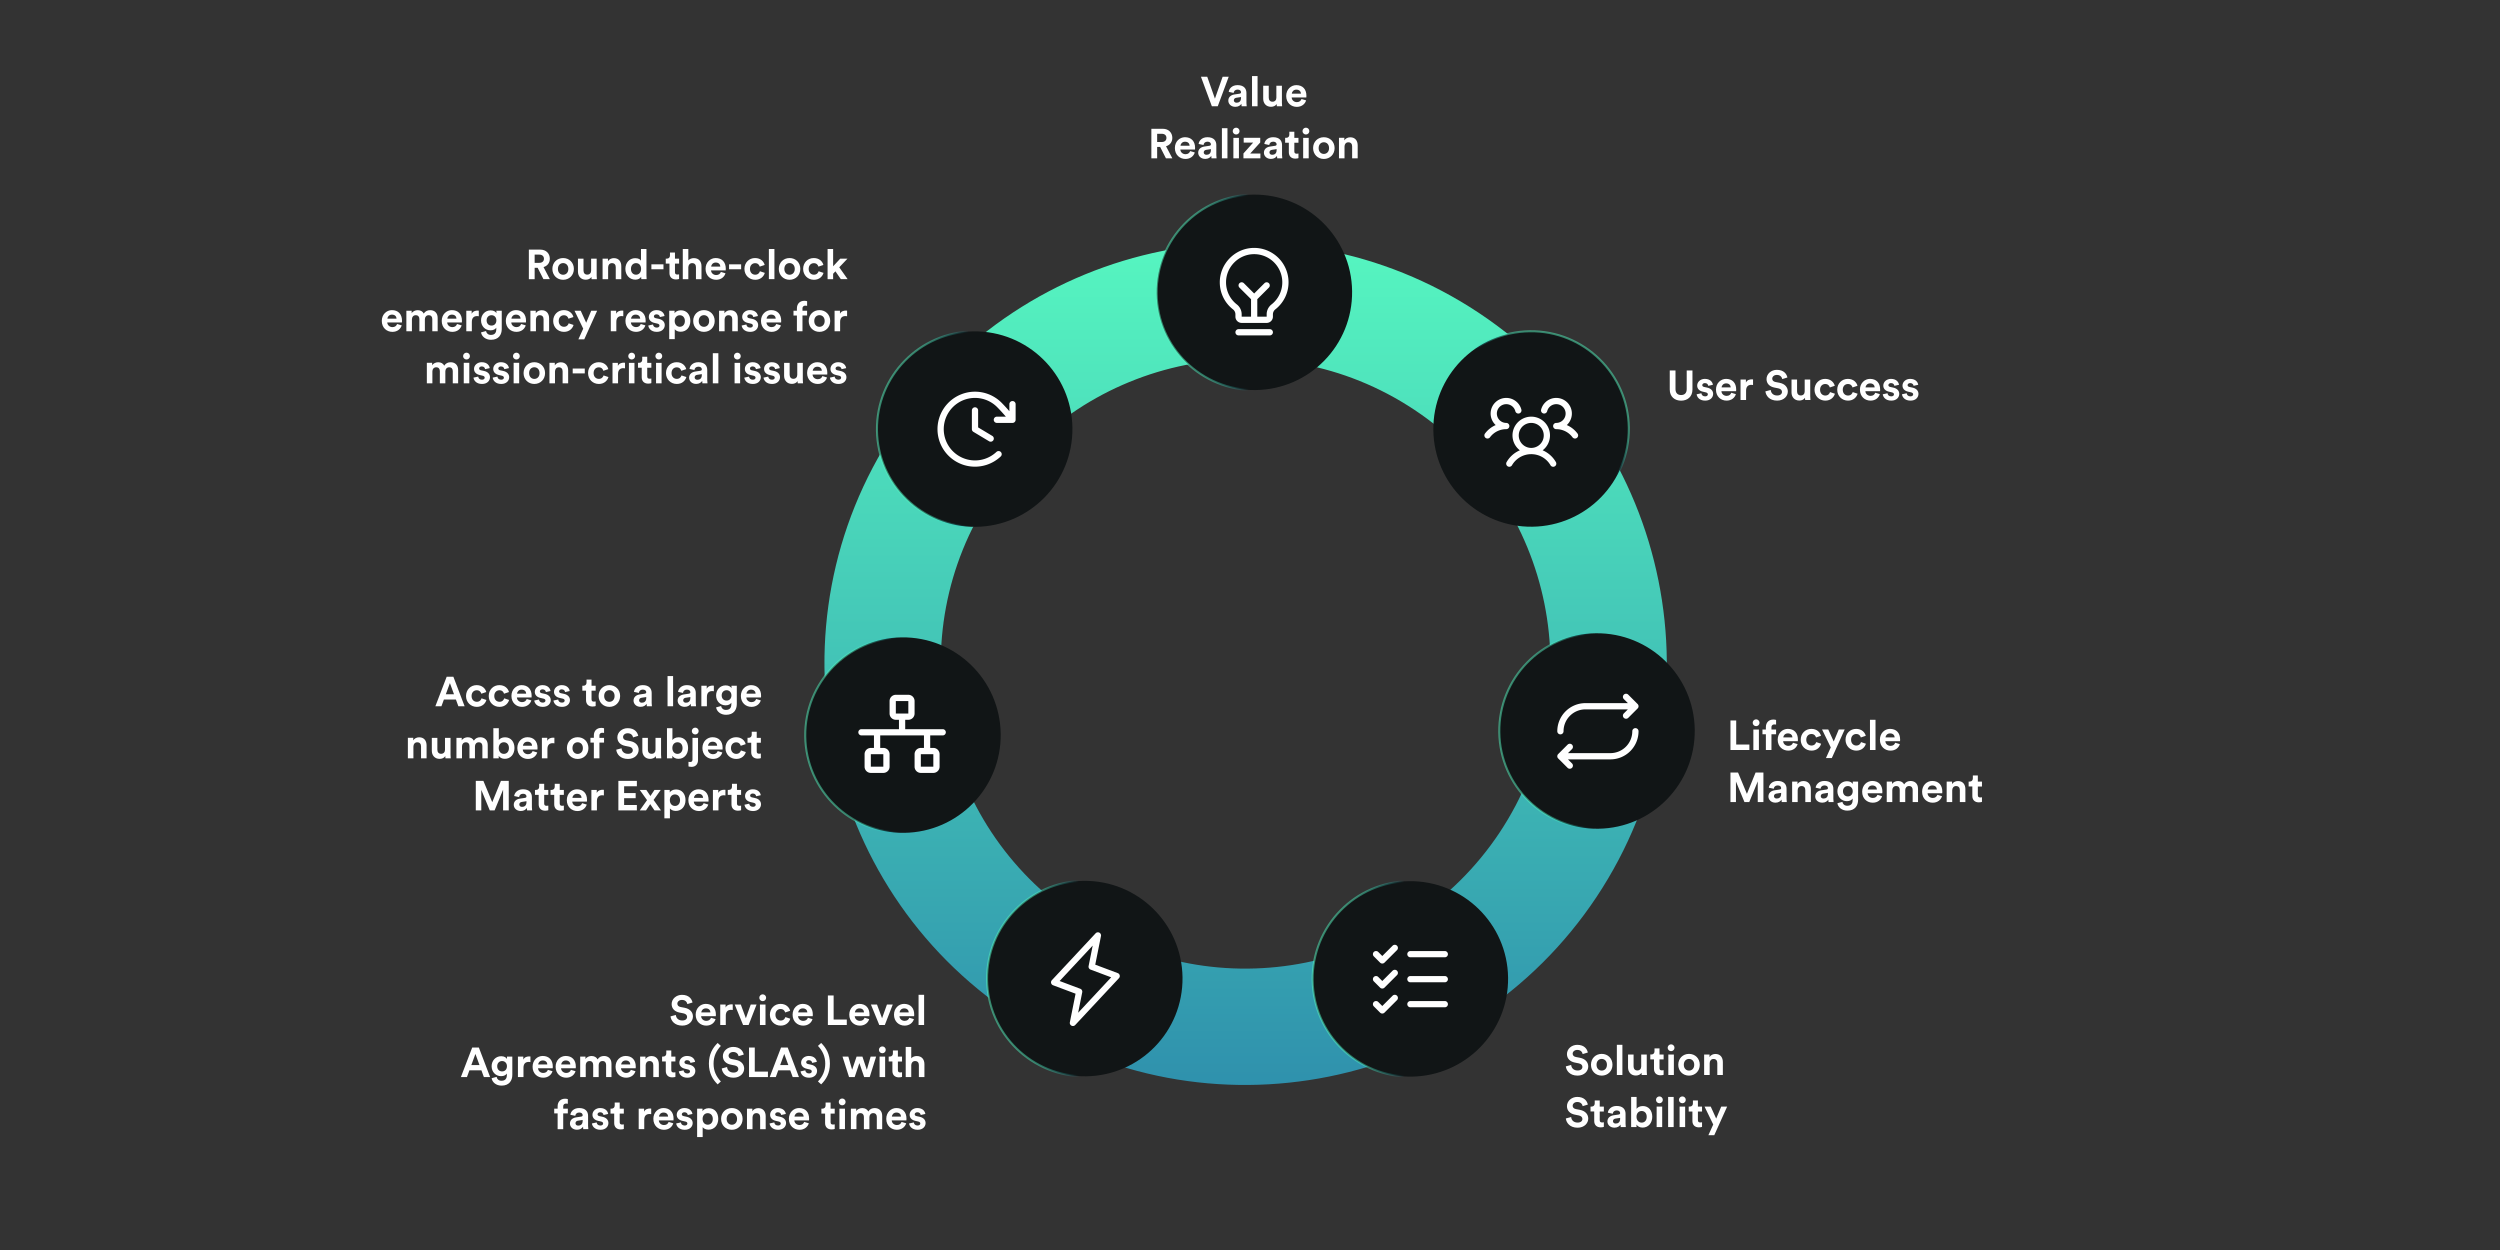 <svg xmlns="http://www.w3.org/2000/svg" width="1200" height="600" fill="none"><rect width="100%" height="100%" fill="#333333" stroke="none"/><path fill="url(#a)" d="M485.99 487.06c-92.88-61.71-118.24-187.48-56.53-280.36 61.71-92.88 187.48-118.24 280.36-56.53 92.88 61.71 118.24 187.47 56.53 280.36-61.71 92.88-187.48 118.24-280.36 56.53zM678.9 196.71c-67.22-44.66-158.25-26.31-202.91 40.91s-26.31 158.24 40.91 202.91c67.22 44.66 158.25 26.31 202.91-40.91s26.31-158.24-40.91-202.91z"/><path fill="#fff" d="m583.168 47.36 3.7-10.54h2.92L584.528 51h-2.84l-5.24-14.18h3.02l3.7 10.54zm6.42.96c0-1.76 1.3-2.74 2.94-2.98l2.42-.36c.56-.08.74-.36.74-.7 0-.7-.54-1.28-1.66-1.28-1.16 0-1.8.74-1.88 1.6l-2.36-.5c.16-1.54 1.58-3.24 4.22-3.24 3.12 0 4.28 1.76 4.28 3.74v4.84c0 .52.06 1.22.12 1.56h-2.44c-.06-.26-.1-.8-.1-1.18-.5.78-1.44 1.46-2.9 1.46-2.1 0-3.38-1.42-3.38-2.96zm3.94.98c1.12 0 2.16-.54 2.16-2.28v-.44l-2.22.34c-.68.1-1.22.48-1.22 1.24 0 .58.42 1.14 1.28 1.14zm10.101 1.7h-2.66V36.52h2.66V51zm9.249 0c-.04-.2-.08-.66-.08-1.06-.54.92-1.68 1.32-2.72 1.32-2.38 0-3.74-1.74-3.74-3.88v-6.22h2.66v5.68c0 1.1.56 1.98 1.8 1.98 1.18 0 1.86-.8 1.86-1.94v-5.72h2.66v8.06c0 .76.06 1.44.1 1.78h-2.54zm7.179-6.04h4.4c-.04-.98-.68-1.94-2.2-1.94-1.38 0-2.14 1.04-2.2 1.94zm4.66 2.56 2.22.66c-.5 1.7-2.06 3.12-4.48 3.12-2.7 0-5.08-1.94-5.08-5.26 0-3.14 2.32-5.18 4.84-5.18 3.04 0 4.86 1.94 4.86 5.1 0 .38-.04.78-.04.82h-7.04c.06 1.3 1.16 2.24 2.48 2.24 1.24 0 1.92-.62 2.24-1.5zM559.653 76l-2.78-5.46h-1.44V76h-2.78V61.82h5.54c2.76 0 4.52 1.9 4.52 4.36 0 1.98-1.16 3.48-3.02 4.02l3.04 5.8h-3.08zm-4.22-7.84h2.24c1.4 0 2.22-.8 2.22-1.96 0-1.2-.82-1.98-2.22-1.98h-2.24v3.94zm11.187 1.8h4.4c-.04-.98-.68-1.94-2.2-1.94-1.38 0-2.14 1.04-2.2 1.94zm4.66 2.56 2.22.66c-.5 1.7-2.06 3.12-4.48 3.12-2.7 0-5.08-1.94-5.08-5.26 0-3.14 2.32-5.18 4.84-5.18 3.04 0 4.86 1.94 4.86 5.1 0 .38-.04.78-.04.82h-7.04c.06 1.3 1.16 2.24 2.48 2.24 1.24 0 1.92-.62 2.24-1.5zm3.854.8c0-1.76 1.3-2.74 2.94-2.98l2.42-.36c.56-.08.74-.36.74-.7 0-.7-.54-1.28-1.66-1.28-1.16 0-1.8.74-1.88 1.6l-2.36-.5c.16-1.54 1.58-3.24 4.22-3.24 3.12 0 4.28 1.76 4.28 3.74v4.84c0 .52.06 1.22.12 1.56h-2.44c-.06-.26-.1-.8-.1-1.18-.5.78-1.44 1.46-2.9 1.46-2.1 0-3.38-1.42-3.38-2.96zm3.94.98c1.12 0 2.16-.54 2.16-2.28v-.44l-2.22.34c-.68.1-1.22.48-1.22 1.24 0 .58.42 1.14 1.28 1.14zm10.102 1.7h-2.66V61.52h2.66V76zm5.508 0h-2.66v-9.84h2.66V76zm-2.98-13.06c0-.92.74-1.66 1.64-1.66.92 0 1.64.74 1.64 1.66 0 .88-.72 1.62-1.64 1.62-.9 0-1.64-.74-1.64-1.62zM604.991 76h-8.14v-2.34l4.66-5.2h-4.54v-2.3h7.94v2.22l-4.8 5.3h4.88V76zm1.686-2.68c0-1.76 1.3-2.74 2.94-2.98l2.42-.36c.56-.08.74-.36.74-.7 0-.7-.54-1.28-1.66-1.28-1.16 0-1.8.74-1.88 1.6l-2.36-.5c.16-1.54 1.58-3.24 4.22-3.24 3.12 0 4.28 1.76 4.28 3.74v4.84c0 .52.06 1.22.12 1.56h-2.44c-.06-.26-.1-.8-.1-1.18-.5.78-1.44 1.46-2.9 1.46-2.1 0-3.38-1.42-3.38-2.96zm3.94.98c1.12 0 2.16-.54 2.16-2.28v-.44l-2.22.34c-.68.1-1.22.48-1.22 1.24 0 .58.42 1.14 1.28 1.14zm10.663-11.08v2.94h1.98v2.36h-1.98v4.12c0 .86.4 1.14 1.16 1.14.32 0 .68-.04.82-.08v2.2c-.24.1-.72.24-1.5.24-1.92 0-3.12-1.14-3.12-3.04v-4.58h-1.78v-2.36h.5c1.04 0 1.52-.68 1.52-1.56v-1.38h2.4zm6.9 12.78h-2.66v-9.84h2.66V76zm-2.98-13.06c0-.92.74-1.66 1.64-1.66.92 0 1.64.74 1.64 1.66 0 .88-.72 1.62-1.64 1.62-.9 0-1.64-.74-1.64-1.62zm10.247 10.94c1.3 0 2.5-.94 2.5-2.8 0-1.86-1.2-2.8-2.5-2.8s-2.5.94-2.5 2.8c0 1.84 1.2 2.8 2.5 2.8zm0-8.02c2.94 0 5.16 2.18 5.16 5.22 0 3.02-2.22 5.22-5.16 5.22s-5.16-2.2-5.16-5.22c0-3.04 2.22-5.22 5.16-5.22zm9.92 4.48V76h-2.66v-9.84h2.58v1.22c.6-1.02 1.78-1.48 2.84-1.48 2.44 0 3.56 1.74 3.56 3.9V76h-2.66v-5.74c0-1.1-.54-1.96-1.82-1.96-1.16 0-1.84.9-1.84 2.04zM806.92 192.32c-3.02 0-5.44-1.86-5.44-5.34v-9.16h2.76v8.96c0 1.86 1.04 2.84 2.68 2.84 1.68 0 2.7-.98 2.7-2.84v-8.96h2.76v9.16c0 3.48-2.42 5.34-5.46 5.34zm7.469-3.06 2.28-.5c.06.78.64 1.5 1.8 1.5.88 0 1.3-.46 1.3-.98 0-.44-.3-.8-1.06-.96l-1.3-.3c-1.9-.42-2.76-1.56-2.76-2.94 0-1.76 1.56-3.22 3.68-3.22 2.8 0 3.74 1.78 3.86 2.84l-2.22.5c-.08-.58-.5-1.32-1.62-1.32-.7 0-1.26.42-1.26.98 0 .48.36.78.9.88l1.4.3c1.94.4 2.92 1.58 2.92 3.02 0 1.6-1.24 3.24-3.82 3.24-2.96 0-3.98-1.92-4.1-3.04zm11.959-3.3h4.4c-.04-.98-.68-1.94-2.2-1.94-1.38 0-2.14 1.04-2.2 1.94zm4.66 2.56 2.22.66c-.5 1.7-2.06 3.12-4.48 3.12-2.7 0-5.08-1.94-5.08-5.26 0-3.14 2.32-5.18 4.84-5.18 3.04 0 4.86 1.94 4.86 5.1 0 .38-.04.78-.04.82h-7.04c.06 1.3 1.16 2.24 2.48 2.24 1.24 0 1.92-.62 2.24-1.5zm10.455-6.4v2.68c-.3-.06-.56-.08-.8-.08-1.36 0-2.54.66-2.54 2.78v4.5h-2.66v-9.84h2.58v1.46c.6-1.3 1.96-1.54 2.8-1.54.22 0 .42.02.62.04zm16.494-.92-2.48.76c-.14-.78-.78-2-2.58-2-1.34 0-2.22.86-2.22 1.8 0 .78.5 1.4 1.54 1.6l1.98.38c2.58.5 3.96 2.18 3.96 4.18 0 2.18-1.82 4.38-5.12 4.38-3.76 0-5.42-2.42-5.64-4.44l2.56-.68c.12 1.4 1.1 2.66 3.1 2.66 1.48 0 2.3-.74 2.3-1.74 0-.82-.62-1.46-1.72-1.68l-1.98-.4c-2.26-.46-3.72-1.92-3.72-4.06 0-2.52 2.26-4.44 4.94-4.44 3.44 0 4.76 2.08 5.08 3.68zm8.516 10.8c-.04-.2-.08-.66-.08-1.06-.54.92-1.68 1.32-2.72 1.32-2.38 0-3.74-1.74-3.74-3.88v-6.22h2.66v5.68c0 1.1.56 1.98 1.8 1.98 1.18 0 1.86-.8 1.86-1.94v-5.72h2.66v8.06c0 .76.06 1.44.1 1.78h-2.54zm9.66-7.68c-1.36 0-2.5.98-2.5 2.76 0 1.78 1.16 2.78 2.52 2.78s2.04-.9 2.26-1.66l2.34.78c-.44 1.64-1.98 3.32-4.6 3.32-2.9 0-5.18-2.2-5.18-5.22 0-3.04 2.24-5.22 5.1-5.22 2.68 0 4.2 1.66 4.62 3.32l-2.38.8c-.24-.82-.86-1.66-2.18-1.66zm10.898 0c-1.36 0-2.5.98-2.5 2.76 0 1.78 1.16 2.78 2.52 2.78s2.04-.9 2.26-1.66l2.34.78c-.44 1.64-1.98 3.32-4.6 3.32-2.9 0-5.18-2.2-5.18-5.22 0-3.04 2.24-5.22 5.1-5.22 2.68 0 4.2 1.66 4.62 3.32l-2.38.8c-.24-.82-.86-1.66-2.18-1.66zm8.419 1.64h4.4c-.04-.98-.68-1.94-2.2-1.94-1.38 0-2.14 1.04-2.2 1.94zm4.66 2.56 2.22.66c-.5 1.7-2.06 3.12-4.48 3.12-2.7 0-5.08-1.94-5.08-5.26 0-3.14 2.32-5.18 4.84-5.18 3.04 0 4.86 1.94 4.86 5.1 0 .38-.04.78-.04.82h-7.04c.06 1.3 1.16 2.24 2.48 2.24 1.24 0 1.92-.62 2.24-1.5zm3.615.74 2.28-.5c.06.78.64 1.5 1.8 1.5.88 0 1.3-.46 1.3-.98 0-.44-.3-.8-1.06-.96l-1.3-.3c-1.9-.42-2.76-1.56-2.76-2.94 0-1.76 1.56-3.22 3.68-3.22 2.8 0 3.74 1.78 3.86 2.84l-2.22.5c-.08-.58-.5-1.32-1.62-1.32-.7 0-1.26.42-1.26.98 0 .48.36.78.9.88l1.4.3c1.94.4 2.92 1.58 2.92 3.02 0 1.6-1.24 3.24-3.82 3.24-2.96 0-3.98-1.92-4.1-3.04zm9.218 0 2.28-.5c.06.78.64 1.5 1.8 1.5.88 0 1.3-.46 1.3-.98 0-.44-.3-.8-1.06-.96l-1.3-.3c-1.9-.42-2.76-1.56-2.76-2.94 0-1.76 1.56-3.22 3.68-3.22 2.8 0 3.74 1.78 3.86 2.84l-2.22.5c-.08-.58-.5-1.32-1.62-1.32-.7 0-1.26.42-1.26.98 0 .48.36.78.9.88l1.4.3c1.94.4 2.92 1.58 2.92 3.02 0 1.6-1.24 3.24-3.82 3.24-2.96 0-3.98-1.92-4.1-3.04zM839.7 360h-9.08v-14.18h2.76v11.54h6.32V360zm4.571 0h-2.66v-9.84h2.66V360zm-2.98-13.06c0-.92.74-1.66 1.64-1.66.92 0 1.64.74 1.64 1.66 0 .88-.72 1.62-1.64 1.62-.9 0-1.64-.74-1.64-1.62zm10.388.78c-.6 0-1.38.26-1.38 1.36v1.08h2.22v2.28h-2.22V360h-2.68v-7.56h-1.64v-2.28h1.64v-1.12c0-2.22 1.4-3.66 3.58-3.66.56 0 1.1.1 1.32.2v2.24c-.14-.04-.4-.1-.84-.1zm4.294 6.24h4.4c-.04-.98-.68-1.94-2.2-1.94-1.38 0-2.14 1.04-2.2 1.94zm4.66 2.56 2.22.66c-.5 1.7-2.06 3.12-4.48 3.12-2.7 0-5.08-1.94-5.08-5.26 0-3.14 2.32-5.18 4.84-5.18 3.04 0 4.86 1.94 4.86 5.1 0 .38-.04.78-.04.82h-7.04c.06 1.3 1.16 2.24 2.48 2.24 1.24 0 1.92-.62 2.24-1.5zm8.875-4.2c-1.36 0-2.5.98-2.5 2.76 0 1.78 1.16 2.78 2.52 2.78s2.04-.9 2.26-1.66l2.34.78c-.44 1.64-1.98 3.32-4.6 3.32-2.9 0-5.18-2.2-5.18-5.22 0-3.04 2.24-5.22 5.1-5.22 2.68 0 4.2 1.66 4.62 3.32l-2.38.8c-.24-.82-.86-1.66-2.18-1.66zm9.761 11.56h-2.82l2.32-5.12-4.18-8.6h2.98l2.62 5.76 2.42-5.76h2.84l-6.18 13.72zm11.743-11.56c-1.36 0-2.5.98-2.5 2.76 0 1.78 1.16 2.78 2.52 2.78s2.04-.9 2.26-1.66l2.34.78c-.44 1.64-1.98 3.32-4.6 3.32-2.9 0-5.18-2.2-5.18-5.22 0-3.04 2.24-5.22 5.1-5.22 2.68 0 4.2 1.66 4.62 3.32l-2.38.8c-.24-.82-.86-1.66-2.18-1.66zm9.236 7.68h-2.66v-14.48h2.66V360zm4.788-6.04h4.4c-.04-.98-.68-1.94-2.2-1.94-1.38 0-2.14 1.04-2.2 1.94zm4.66 2.56 2.22.66c-.5 1.7-2.06 3.12-4.48 3.12-2.7 0-5.08-1.94-5.08-5.26 0-3.14 2.32-5.18 4.84-5.18 3.04 0 4.86 1.94 4.86 5.1 0 .38-.04.78-.04.82h-7.04c.06 1.3 1.16 2.24 2.48 2.24 1.24 0 1.92-.62 2.24-1.5zM846.44 385h-2.72v-9.94l-4.08 9.94h-2.3l-4.08-9.86V385h-2.64v-14.18h3.64l4.26 10.24 4.16-10.24h3.76V385zm2.403-2.68c0-1.76 1.3-2.74 2.94-2.98l2.42-.36c.56-.08.74-.36.74-.7 0-.7-.54-1.28-1.66-1.28-1.16 0-1.8.74-1.88 1.6l-2.36-.5c.16-1.54 1.58-3.24 4.22-3.24 3.12 0 4.28 1.76 4.28 3.74v4.84c0 .52.06 1.22.12 1.56h-2.44c-.06-.26-.1-.8-.1-1.18-.5.78-1.44 1.46-2.9 1.46-2.1 0-3.38-1.42-3.38-2.96zm3.94.98c1.12 0 2.16-.54 2.16-2.28v-.44l-2.22.34c-.68.1-1.22.48-1.22 1.24 0 .58.42 1.14 1.28 1.14zm10.102-3.96V385h-2.66v-9.84h2.58v1.22c.6-1.02 1.78-1.48 2.84-1.48 2.44 0 3.56 1.74 3.56 3.9v6.2h-2.66v-5.74c0-1.1-.54-1.96-1.82-1.96-1.16 0-1.84.9-1.84 2.04zm8.419 2.98c0-1.76 1.3-2.74 2.94-2.98l2.42-.36c.56-.08.74-.36.74-.7 0-.7-.54-1.28-1.66-1.28-1.16 0-1.8.74-1.88 1.6l-2.36-.5c.16-1.54 1.58-3.24 4.22-3.24 3.12 0 4.28 1.76 4.28 3.74v4.84c0 .52.06 1.22.12 1.56h-2.44c-.06-.26-.1-.8-.1-1.18-.5.78-1.44 1.46-2.9 1.46-2.1 0-3.38-1.42-3.38-2.96zm3.94.98c1.12 0 2.16-.54 2.16-2.28v-.44l-2.22.34c-.68.1-1.22.48-1.22 1.24 0 .58.42 1.14 1.28 1.14zm6.703 2.24 2.4-.64c.18 1.08 1.04 1.86 2.3 1.86 1.68 0 2.62-.84 2.62-2.74v-.72c-.4.64-1.32 1.26-2.74 1.26-2.62 0-4.58-2.02-4.58-4.78 0-2.6 1.88-4.8 4.58-4.8 1.56 0 2.46.68 2.8 1.34v-1.16h2.56v8.78c0 2.7-1.46 5.16-5.16 5.16-2.7 0-4.5-1.68-4.78-3.56zm5.04-3.26c1.36 0 2.32-.98 2.32-2.5s-1.04-2.48-2.32-2.48c-1.32 0-2.36.96-2.36 2.48 0 1.54.98 2.5 2.36 2.5zm9.533-3.32h4.4c-.04-.98-.68-1.94-2.2-1.94-1.38 0-2.14 1.04-2.2 1.94zm4.66 2.56 2.22.66c-.5 1.7-2.06 3.12-4.48 3.12-2.7 0-5.08-1.94-5.08-5.26 0-3.14 2.32-5.18 4.84-5.18 3.04 0 4.86 1.94 4.86 5.1 0 .38-.04.78-.04.82h-7.04c.06 1.3 1.16 2.24 2.48 2.24 1.24 0 1.92-.62 2.24-1.5zm7.115 3.48h-2.66v-9.84h2.54v1.2c.54-.96 1.8-1.48 2.88-1.48 1.34 0 2.42.58 2.92 1.64.78-1.2 1.82-1.64 3.12-1.64 1.82 0 3.56 1.1 3.56 3.74V385h-2.58v-5.84c0-1.06-.52-1.86-1.74-1.86-1.14 0-1.82.88-1.82 1.94V385h-2.64v-5.84c0-1.06-.54-1.86-1.74-1.86-1.16 0-1.84.86-1.84 1.94V385zm16.995-6.04h4.4c-.04-.98-.68-1.94-2.2-1.94-1.38 0-2.14 1.04-2.2 1.94zm4.66 2.56 2.22.66c-.5 1.7-2.06 3.12-4.48 3.12-2.7 0-5.08-1.94-5.08-5.26 0-3.14 2.32-5.18 4.84-5.18 3.04 0 4.86 1.94 4.86 5.1 0 .38-.04.78-.04.82h-7.04c.06 1.3 1.16 2.24 2.48 2.24 1.24 0 1.92-.62 2.24-1.5zm7.114-2.18V385h-2.66v-9.84h2.58v1.22c.6-1.02 1.78-1.48 2.84-1.48 2.44 0 3.56 1.74 3.56 3.9v6.2h-2.66v-5.74c0-1.1-.54-1.96-1.82-1.96-1.16 0-1.84.9-1.84 2.04zm12.3-7.12v2.94h1.98v2.36h-1.98v4.12c0 .86.4 1.14 1.16 1.14.32 0 .68-.04.82-.08v2.2c-.24.1-.72.24-1.5.24-1.92 0-3.12-1.14-3.12-3.04v-4.58h-1.78v-2.36h.5c1.04 0 1.52-.68 1.52-1.56v-1.38h2.4zM762.16 505.2l-2.48.76c-.14-.78-.78-2-2.58-2-1.34 0-2.22.86-2.22 1.8 0 .78.5 1.4 1.54 1.6l1.98.38c2.58.5 3.96 2.18 3.96 4.18 0 2.18-1.82 4.38-5.12 4.38-3.76 0-5.42-2.42-5.64-4.44l2.56-.68c.12 1.4 1.1 2.66 3.1 2.66 1.48 0 2.3-.74 2.3-1.74 0-.82-.62-1.46-1.72-1.68l-1.98-.4c-2.26-.46-3.72-1.92-3.72-4.06 0-2.52 2.26-4.44 4.94-4.44 3.44 0 4.76 2.08 5.08 3.68zm6.672 8.68c1.3 0 2.5-.94 2.5-2.8 0-1.86-1.2-2.8-2.5-2.8s-2.5.94-2.5 2.8c0 1.84 1.2 2.8 2.5 2.8zm0-8.02c2.94 0 5.16 2.18 5.16 5.22 0 3.02-2.22 5.22-5.16 5.22s-5.16-2.2-5.16-5.22c0-3.04 2.22-5.22 5.16-5.22zm9.92 10.14h-2.66v-14.48h2.66V516zm9.249 0c-.04-.2-.08-.66-.08-1.06-.54.92-1.68 1.32-2.72 1.32-2.38 0-3.74-1.74-3.74-3.88v-6.22h2.66v5.68c0 1.1.56 1.98 1.8 1.98 1.18 0 1.86-.8 1.86-1.94v-5.72h2.66v8.06c0 .76.06 1.44.1 1.78h-2.54zm8.558-12.78v2.94h1.98v2.36h-1.98v4.12c0 .86.4 1.14 1.16 1.14.32 0 .68-.04.82-.08v2.2c-.24.1-.72.24-1.5.24-1.92 0-3.12-1.14-3.12-3.04v-4.58h-1.78v-2.36h.5c1.04 0 1.52-.68 1.52-1.56v-1.38h2.4zm6.9 12.78h-2.66v-9.84h2.66V516zm-2.98-13.06c0-.92.74-1.66 1.64-1.66.92 0 1.64.74 1.64 1.66 0 .88-.72 1.62-1.64 1.62-.9 0-1.64-.74-1.64-1.62zm10.248 10.94c1.3 0 2.5-.94 2.5-2.8 0-1.86-1.2-2.8-2.5-2.8s-2.5.94-2.5 2.8c0 1.84 1.2 2.8 2.5 2.8zm0-8.02c2.94 0 5.16 2.18 5.16 5.22 0 3.02-2.22 5.22-5.16 5.22s-5.16-2.2-5.16-5.22c0-3.04 2.22-5.22 5.16-5.22zm9.919 4.48V516h-2.66v-9.84h2.58v1.22c.6-1.02 1.78-1.48 2.84-1.48 2.44 0 3.56 1.74 3.56 3.9v6.2h-2.66v-5.74c0-1.1-.54-1.96-1.82-1.96-1.16 0-1.84.9-1.84 2.04zM762.16 530.2l-2.48.76c-.14-.78-.78-2-2.58-2-1.34 0-2.22.86-2.22 1.8 0 .78.5 1.4 1.54 1.6l1.98.38c2.58.5 3.96 2.18 3.96 4.18 0 2.18-1.82 4.38-5.12 4.38-3.76 0-5.42-2.42-5.64-4.44l2.56-.68c.12 1.4 1.1 2.66 3.1 2.66 1.48 0 2.3-.74 2.3-1.74 0-.82-.62-1.46-1.72-1.68l-1.98-.4c-2.26-.46-3.72-1.92-3.72-4.06 0-2.52 2.26-4.44 4.94-4.44 3.44 0 4.76 2.08 5.08 3.68zm5.708-1.98v2.94h1.98v2.36h-1.98v4.12c0 .86.4 1.14 1.16 1.14.32 0 .68-.04.82-.08v2.2c-.24.1-.72.24-1.5.24-1.92 0-3.12-1.14-3.12-3.04v-4.58h-1.78v-2.36h.5c1.04 0 1.52-.68 1.52-1.56v-1.38h2.4zm3.698 10.1c0-1.76 1.3-2.74 2.94-2.98l2.42-.36c.56-.08.74-.36.74-.7 0-.7-.54-1.28-1.66-1.28-1.16 0-1.8.74-1.88 1.6l-2.36-.5c.16-1.54 1.58-3.24 4.22-3.24 3.12 0 4.28 1.76 4.28 3.74v4.84c0 .52.06 1.22.12 1.56h-2.44c-.06-.26-.1-.8-.1-1.18-.5.78-1.44 1.46-2.9 1.46-2.1 0-3.38-1.42-3.38-2.96zm3.94.98c1.12 0 2.16-.54 2.16-2.28v-.44l-2.22.34c-.68.1-1.22.48-1.22 1.24 0 .58.42 1.14 1.28 1.14zm10.021 1.7h-2.58v-14.48h2.62v5.72c.44-.7 1.52-1.34 2.98-1.34 2.88 0 4.54 2.22 4.54 5.14 0 2.98-1.84 5.2-4.64 5.2-1.36 0-2.4-.6-2.92-1.44v1.2zm4.9-4.94c0-1.8-1.08-2.78-2.44-2.78-1.34 0-2.46.98-2.46 2.78 0 1.78 1.12 2.8 2.46 2.8 1.36 0 2.44-1 2.44-2.8zm7.426 4.94h-2.66v-9.84h2.66V541zm-2.98-13.06c0-.92.74-1.66 1.64-1.66.92 0 1.64.74 1.64 1.66 0 .88-.72 1.62-1.64 1.62-.9 0-1.64-.74-1.64-1.62zm8.488 13.06h-2.66v-14.48h2.66V541zm5.508 0h-2.66v-9.84h2.66V541zm-2.98-13.06c0-.92.74-1.66 1.64-1.66.92 0 1.64.74 1.64 1.66 0 .88-.72 1.62-1.64 1.62-.9 0-1.64-.74-1.64-1.62zm9.108.28v2.94h1.98v2.36h-1.98v4.12c0 .86.4 1.14 1.16 1.14.32 0 .68-.04.82-.08v2.2c-.24.1-.72.24-1.5.24-1.92 0-3.12-1.14-3.12-3.04v-4.58h-1.78v-2.36h.5c1.04 0 1.52-.68 1.52-1.56v-1.38h2.4zm7.854 16.66h-2.82l2.32-5.12-4.18-8.6h2.98l2.62 5.76 2.42-5.76h2.84l-6.18 13.72zM332.41 481.2l-2.48.76c-.14-.78-.78-2-2.58-2-1.34 0-2.22.86-2.22 1.8 0 .78.5 1.4 1.54 1.6l1.98.38c2.58.5 3.96 2.18 3.96 4.18 0 2.18-1.82 4.38-5.12 4.38-3.76 0-5.42-2.42-5.64-4.44l2.56-.68c.12 1.4 1.1 2.66 3.1 2.66 1.48 0 2.3-.74 2.3-1.74 0-.82-.62-1.46-1.72-1.68l-1.98-.4c-2.26-.46-3.72-1.92-3.72-4.06 0-2.52 2.26-4.44 4.94-4.44 3.44 0 4.76 2.08 5.08 3.68zm4.192 4.76h4.4c-.04-.98-.68-1.94-2.2-1.94-1.38 0-2.14 1.04-2.2 1.94zm4.66 2.56 2.22.66c-.5 1.7-2.06 3.12-4.48 3.12-2.7 0-5.08-1.94-5.08-5.26 0-3.14 2.32-5.18 4.84-5.18 3.04 0 4.86 1.94 4.86 5.1 0 .38-.04.78-.04.82h-7.04c.06 1.3 1.16 2.24 2.48 2.24 1.24 0 1.92-.62 2.24-1.5zm10.455-6.4v2.68c-.3-.06-.56-.08-.8-.08-1.36 0-2.54.66-2.54 2.78v4.5h-2.66v-9.84h2.58v1.46c.6-1.3 1.96-1.54 2.8-1.54.22 0 .42.02.62.04zm11.444.04-3.82 9.84h-2.66l-4.02-9.84h2.92l2.44 6.6 2.34-6.6h2.8zm4.278 9.84h-2.66v-9.84h2.66V492zm-2.98-13.06c0-.92.74-1.66 1.64-1.66.92 0 1.64.74 1.64 1.66 0 .88-.72 1.62-1.64 1.62-.9 0-1.64-.74-1.64-1.62zm10.248 5.38c-1.36 0-2.5.98-2.5 2.76 0 1.78 1.16 2.78 2.52 2.78s2.04-.9 2.26-1.66l2.34.78c-.44 1.64-1.98 3.32-4.6 3.32-2.9 0-5.18-2.2-5.18-5.22 0-3.04 2.24-5.22 5.1-5.22 2.68 0 4.2 1.66 4.62 3.32l-2.38.8c-.24-.82-.86-1.66-2.18-1.66zm8.419 1.64h4.4c-.04-.98-.68-1.94-2.2-1.94-1.38 0-2.14 1.04-2.2 1.94zm4.66 2.56 2.22.66c-.5 1.7-2.06 3.12-4.48 3.12-2.7 0-5.08-1.94-5.08-5.26 0-3.14 2.32-5.18 4.84-5.18 3.04 0 4.86 1.94 4.86 5.1 0 .38-.04.78-.04.82h-7.04c.06 1.3 1.16 2.24 2.48 2.24 1.24 0 1.92-.62 2.24-1.5zm18.676 3.48h-9.08v-14.18h2.76v11.54h6.32V492zm3.871-6.04h4.4c-.04-.98-.68-1.94-2.2-1.94-1.38 0-2.14 1.04-2.2 1.94zm4.66 2.56 2.22.66c-.5 1.7-2.06 3.12-4.48 3.12-2.7 0-5.08-1.94-5.08-5.26 0-3.14 2.32-5.18 4.84-5.18 3.04 0 4.86 1.94 4.86 5.1 0 .38-.04.78-.04.82h-7.04c.06 1.3 1.16 2.24 2.48 2.24 1.24 0 1.92-.62 2.24-1.5zm13.539-6.36-3.82 9.84h-2.66l-4.02-9.84h2.92l2.44 6.6 2.34-6.6h2.8zm3.266 3.8h4.4c-.04-.98-.68-1.94-2.2-1.94-1.38 0-2.14 1.04-2.2 1.94zm4.66 2.56 2.22.66c-.5 1.7-2.06 3.12-4.48 3.12-2.7 0-5.08-1.94-5.08-5.26 0-3.14 2.32-5.18 4.84-5.18 3.04 0 4.86 1.94 4.86 5.1 0 .38-.04.78-.04.82h-7.04c.06 1.3 1.16 2.24 2.48 2.24 1.24 0 1.92-.62 2.24-1.5zm7.114 3.48h-2.66v-14.48h2.66V492zm-211.316 25-1.18-3.24h-5.76l-1.18 3.24h-2.92l5.44-14.18h3.2l5.4 14.18h-3zm-4.06-11.12-1.96 5.36h3.92l-1.96-5.36zm7.778 11.66 2.4-.64c.18 1.08 1.04 1.86 2.3 1.86 1.68 0 2.62-.84 2.62-2.74v-.72c-.4.64-1.32 1.26-2.74 1.26-2.62 0-4.58-2.02-4.58-4.78 0-2.6 1.88-4.8 4.58-4.8 1.56 0 2.46.68 2.8 1.34v-1.16h2.56v8.78c0 2.7-1.46 5.16-5.16 5.16-2.7 0-4.5-1.68-4.78-3.56zm5.04-3.26c1.36 0 2.32-.98 2.32-2.5s-1.04-2.48-2.32-2.48c-1.32 0-2.36.96-2.36 2.48 0 1.54.98 2.5 2.36 2.5zm13.594-7.16v2.68c-.3-.06-.56-.08-.8-.08-1.36 0-2.54.66-2.54 2.78v4.5h-2.66v-9.84h2.58v1.46c.6-1.3 1.96-1.54 2.8-1.54.22 0 .42.02.62.04zm3.713 3.84h4.4c-.04-.98-.68-1.94-2.2-1.94-1.38 0-2.14 1.04-2.2 1.94zm4.66 2.56 2.22.66c-.5 1.7-2.06 3.12-4.48 3.12-2.7 0-5.08-1.94-5.08-5.26 0-3.14 2.32-5.18 4.84-5.18 3.04 0 4.86 1.94 4.86 5.1 0 .38-.04.78-.04.82h-7.04c.06 1.3 1.16 2.24 2.48 2.24 1.24 0 1.92-.62 2.24-1.5zm6.395-2.56h4.4c-.04-.98-.68-1.94-2.2-1.94-1.38 0-2.14 1.04-2.2 1.94zm4.66 2.56 2.22.66c-.5 1.7-2.06 3.12-4.48 3.12-2.7 0-5.08-1.94-5.08-5.26 0-3.14 2.32-5.18 4.84-5.18 3.04 0 4.86 1.94 4.86 5.1 0 .38-.04.78-.04.82h-7.04c.06 1.3 1.16 2.24 2.48 2.24 1.24 0 1.92-.62 2.24-1.5zm7.114 3.48h-2.66v-9.84h2.54v1.2c.54-.96 1.8-1.48 2.88-1.48 1.34 0 2.42.58 2.92 1.64.78-1.2 1.82-1.64 3.12-1.64 1.82 0 3.56 1.1 3.56 3.74V517h-2.58v-5.84c0-1.06-.52-1.86-1.74-1.86-1.14 0-1.82.88-1.82 1.94V517h-2.64v-5.84c0-1.06-.54-1.86-1.74-1.86-1.16 0-1.84.86-1.84 1.94V517zm16.995-6.04h4.4c-.04-.98-.68-1.94-2.2-1.94-1.38 0-2.14 1.04-2.2 1.94zm4.66 2.56 2.22.66c-.5 1.7-2.06 3.12-4.48 3.12-2.7 0-5.08-1.94-5.08-5.26 0-3.14 2.32-5.18 4.84-5.18 3.04 0 4.86 1.94 4.86 5.1 0 .38-.04.78-.04.82h-7.04c.06 1.3 1.16 2.24 2.48 2.24 1.24 0 1.92-.62 2.24-1.5zm7.115-2.18V517h-2.66v-9.84h2.58v1.22c.6-1.02 1.78-1.48 2.84-1.48 2.44 0 3.56 1.74 3.56 3.9v6.2h-2.66v-5.74c0-1.1-.54-1.96-1.82-1.96-1.16 0-1.84.9-1.84 2.04zm12.3-7.12v2.94h1.98v2.36h-1.98v4.12c0 .86.4 1.14 1.16 1.14.32 0 .68-.04.82-.08v2.2c-.24.1-.72.24-1.5.24-1.92 0-3.12-1.14-3.12-3.04v-4.58h-1.78v-2.36h.5c1.04 0 1.52-.68 1.52-1.56v-1.38h2.4zm3.614 10.04 2.28-.5c.06.78.64 1.5 1.8 1.5.88 0 1.3-.46 1.3-.98 0-.44-.3-.8-1.06-.96l-1.3-.3c-1.9-.42-2.76-1.56-2.76-2.94 0-1.76 1.56-3.22 3.68-3.22 2.8 0 3.74 1.78 3.86 2.84l-2.22.5c-.08-.58-.5-1.32-1.62-1.32-.7 0-1.26.42-1.26.98 0 .48.36.78.9.88l1.4.3c1.94.4 2.92 1.58 2.92 3.02 0 1.6-1.24 3.24-3.82 3.24-2.96 0-3.98-1.92-4.1-3.04zm14.44-3.7c0-4.58 1.86-7.64 4.2-9.94l1.54 1.42c-2.14 2.28-3.5 4.92-3.5 8.52 0 3.6 1.36 6.26 3.5 8.54l-1.54 1.4c-2.34-2.28-4.2-5.36-4.2-9.94zM357 506.2l-2.48.76c-.14-.78-.78-2-2.58-2-1.34 0-2.22.86-2.22 1.8 0 .78.5 1.4 1.54 1.6l1.98.38c2.58.5 3.96 2.18 3.96 4.18 0 2.18-1.82 4.38-5.12 4.38-3.76 0-5.42-2.42-5.64-4.44l2.56-.68c.12 1.4 1.1 2.66 3.1 2.66 1.48 0 2.3-.74 2.3-1.74 0-.82-.62-1.46-1.72-1.68l-1.98-.4c-2.26-.46-3.72-1.92-3.72-4.06 0-2.52 2.26-4.44 4.94-4.44 3.44 0 4.76 2.08 5.08 3.68zm11.61 10.8h-9.08v-14.18h2.76v11.54h6.32V517zm11.888 0-1.18-3.24h-5.76l-1.18 3.24h-2.92l5.44-14.18h3.2l5.4 14.18h-3zm-4.06-11.12-1.96 5.36h3.92l-1.96-5.36zm7.833 8.38 2.28-.5c.06.78.64 1.5 1.8 1.5.88 0 1.3-.46 1.3-.98 0-.44-.3-.8-1.06-.96l-1.3-.3c-1.9-.42-2.76-1.56-2.76-2.94 0-1.76 1.56-3.22 3.68-3.22 2.8 0 3.74 1.78 3.86 2.84l-2.22.5c-.08-.58-.5-1.32-1.62-1.32-.7 0-1.26.42-1.26.98 0 .48.36.78.9.88l1.4.3c1.94.4 2.92 1.58 2.92 3.02 0 1.6-1.24 3.24-3.82 3.24-2.96 0-3.98-1.92-4.1-3.04zm14.086-3.7c0 4.58-1.86 7.66-4.2 9.94l-1.54-1.4c2.14-2.28 3.5-4.94 3.5-8.54 0-3.6-1.36-6.24-3.5-8.52l1.54-1.42c2.34 2.3 4.2 5.36 4.2 9.94zm12.803-3.4h2.8l2.12 6.34 1.82-6.34h2.64l-3.08 9.84h-2.66l-2.3-6.72-2.26 6.72h-2.7l-3.14-9.84h2.8l1.82 6.32 2.14-6.32zm13.701 9.84h-2.66v-9.84h2.66V517zm-2.98-13.06c0-.92.74-1.66 1.64-1.66.92 0 1.64.74 1.64 1.66 0 .88-.72 1.62-1.64 1.62-.9 0-1.64-.74-1.64-1.62zm9.108.28v2.94h1.98v2.36h-1.98v4.12c0 .86.4 1.14 1.16 1.14.32 0 .68-.04.82-.08v2.2c-.24.1-.72.24-1.5.24-1.92 0-3.12-1.14-3.12-3.04v-4.58h-1.78v-2.36h.5c1.04 0 1.52-.68 1.52-1.56v-1.38h2.4zm6.411 7V517h-2.66v-14.48h2.66v5.46c.64-.76 1.72-1.08 2.66-1.08 2.5 0 3.66 1.74 3.66 3.9v6.2h-2.66v-5.74c0-1.1-.54-1.96-1.82-1.96-1.12 0-1.78.84-1.84 1.92zm-165.678 18.5c-.6 0-1.38.26-1.38 1.36v1.08h2.22v2.28h-2.22V542h-2.68v-7.56h-1.64v-2.28h1.64v-1.12c0-2.22 1.4-3.66 3.58-3.66.56 0 1.1.1 1.32.2v2.24c-.14-.04-.4-.1-.84-.1zm1.852 9.6c0-1.76 1.3-2.74 2.94-2.98l2.42-.36c.56-.08.74-.36.74-.7 0-.7-.54-1.28-1.66-1.28-1.16 0-1.8.74-1.88 1.6l-2.36-.5c.16-1.54 1.58-3.24 4.22-3.24 3.12 0 4.28 1.76 4.28 3.74v4.84c0 .52.06 1.22.12 1.56h-2.44c-.06-.26-.1-.8-.1-1.18-.5.78-1.44 1.46-2.9 1.46-2.1 0-3.38-1.42-3.38-2.96zm3.94.98c1.12 0 2.16-.54 2.16-2.28v-.44l-2.22.34c-.68.1-1.22.48-1.22 1.24 0 .58.42 1.14 1.28 1.14zm6.601-1.04 2.28-.5c.06.78.64 1.5 1.8 1.5.88 0 1.3-.46 1.3-.98 0-.44-.3-.8-1.06-.96l-1.3-.3c-1.9-.42-2.76-1.56-2.76-2.94 0-1.76 1.56-3.22 3.68-3.22 2.8 0 3.74 1.78 3.86 2.84l-2.22.5c-.08-.58-.5-1.32-1.62-1.32-.7 0-1.26.42-1.26.98 0 .48.36.78.9.88l1.4.3c1.94.4 2.92 1.58 2.92 3.02 0 1.6-1.24 3.24-3.82 3.24-2.96 0-3.98-1.92-4.1-3.04zm13.339-10.04v2.94h1.98v2.36h-1.98v4.12c0 .86.4 1.14 1.16 1.14.32 0 .68-.04.82-.08v2.2c-.24.1-.72.24-1.5.24-1.92 0-3.12-1.14-3.12-3.04v-4.58h-1.78v-2.36h.5c1.04 0 1.52-.68 1.52-1.56v-1.38h2.4zm15.122 2.9v2.68c-.3-.06-.56-.08-.8-.08-1.36 0-2.54.66-2.54 2.78v4.5h-2.66v-9.84h2.58v1.46c.6-1.3 1.96-1.54 2.8-1.54.22 0 .42.02.62.04zm3.714 3.84h4.4c-.04-.98-.68-1.94-2.2-1.94-1.38 0-2.14 1.04-2.2 1.94zm4.66 2.56 2.22.66c-.5 1.7-2.06 3.12-4.48 3.12-2.7 0-5.08-1.94-5.08-5.26 0-3.14 2.32-5.18 4.84-5.18 3.04 0 4.86 1.94 4.86 5.1 0 .38-.04.78-.04.82h-7.04c.06 1.3 1.16 2.24 2.48 2.24 1.24 0 1.92-.62 2.24-1.5zm3.614.74 2.28-.5c.06.78.64 1.5 1.8 1.5.88 0 1.3-.46 1.3-.98 0-.44-.3-.8-1.06-.96l-1.3-.3c-1.9-.42-2.76-1.56-2.76-2.94 0-1.76 1.56-3.22 3.68-3.22 2.8 0 3.74 1.78 3.86 2.84l-2.22.5c-.08-.58-.5-1.32-1.62-1.32-.7 0-1.26.42-1.26.98 0 .48.36.78.9.88l1.4.3c1.94.4 2.92 1.58 2.92 3.02 0 1.6-1.24 3.24-3.82 3.24-2.96 0-3.98-1.92-4.1-3.04zm12.719 6.54h-2.66v-13.64h2.58v1.2c.44-.76 1.54-1.42 3.02-1.42 2.88 0 4.54 2.2 4.54 5.12 0 2.98-1.86 5.18-4.64 5.18-1.36 0-2.36-.54-2.84-1.2v4.76zm4.86-8.72c0-1.74-1.08-2.76-2.44-2.76-1.36 0-2.46 1.02-2.46 2.76 0 1.74 1.1 2.78 2.46 2.78 1.36 0 2.44-1.02 2.44-2.78zm9.146 2.8c1.3 0 2.5-.94 2.5-2.8 0-1.86-1.2-2.8-2.5-2.8s-2.5.94-2.5 2.8c0 1.84 1.2 2.8 2.5 2.8zm0-8.02c2.94 0 5.16 2.18 5.16 5.22 0 3.02-2.22 5.22-5.16 5.22s-5.16-2.2-5.16-5.22c0-3.04 2.22-5.22 5.16-5.22zm9.92 4.48V542h-2.66v-9.84h2.58v1.22c.6-1.02 1.78-1.48 2.84-1.48 2.44 0 3.56 1.74 3.56 3.9v6.2h-2.66v-5.74c0-1.1-.54-1.96-1.82-1.96-1.16 0-1.84.9-1.84 2.04zm8.18 2.92 2.28-.5c.06.78.64 1.5 1.8 1.5.88 0 1.3-.46 1.3-.98 0-.44-.3-.8-1.06-.96l-1.3-.3c-1.9-.42-2.76-1.56-2.76-2.94 0-1.76 1.56-3.22 3.68-3.22 2.8 0 3.74 1.78 3.86 2.84l-2.22.5c-.08-.58-.5-1.32-1.62-1.32-.7 0-1.26.42-1.26.98 0 .48.36.78.9.88l1.4.3c1.94.4 2.92 1.58 2.92 3.02 0 1.6-1.24 3.24-3.82 3.24-2.96 0-3.98-1.92-4.1-3.04zm11.959-3.3h4.4c-.04-.98-.68-1.94-2.2-1.94-1.38 0-2.14 1.04-2.2 1.94zm4.66 2.56 2.22.66c-.5 1.7-2.06 3.12-4.48 3.12-2.7 0-5.08-1.94-5.08-5.26 0-3.14 2.32-5.18 4.84-5.18 3.04 0 4.86 1.94 4.86 5.1 0 .38-.04.78-.04.82h-7.04c.06 1.3 1.16 2.24 2.48 2.24 1.24 0 1.92-.62 2.24-1.5zm12.676-9.3v2.94h1.98v2.36h-1.98v4.12c0 .86.4 1.14 1.16 1.14.32 0 .68-.04.82-.08v2.2c-.24.1-.72.24-1.5.24-1.92 0-3.12-1.14-3.12-3.04v-4.58h-1.78v-2.36h.5c1.04 0 1.52-.68 1.52-1.56v-1.38h2.4zm6.9 12.78h-2.66v-9.84h2.66V542zm-2.98-13.06c0-.92.74-1.66 1.64-1.66.92 0 1.64.74 1.64 1.66 0 .88-.72 1.62-1.64 1.62-.9 0-1.64-.74-1.64-1.62zm8.488 13.06h-2.66v-9.84h2.54v1.2c.54-.96 1.8-1.48 2.88-1.48 1.34 0 2.42.58 2.92 1.64.78-1.2 1.82-1.64 3.12-1.64 1.82 0 3.56 1.1 3.56 3.74V542h-2.58v-5.84c0-1.06-.52-1.86-1.74-1.86-1.14 0-1.82.88-1.82 1.94V542h-2.64v-5.84c0-1.06-.54-1.86-1.74-1.86-1.16 0-1.84.86-1.84 1.94V542zm16.995-6.04h4.4c-.04-.98-.68-1.94-2.2-1.94-1.38 0-2.14 1.04-2.2 1.94zm4.66 2.56 2.22.66c-.5 1.7-2.06 3.12-4.48 3.12-2.7 0-5.08-1.94-5.08-5.26 0-3.14 2.32-5.18 4.84-5.18 3.04 0 4.86 1.94 4.86 5.1 0 .38-.04.78-.04.82h-7.04c.06 1.3 1.16 2.24 2.48 2.24 1.24 0 1.92-.62 2.24-1.5zm3.614.74 2.28-.5c.06.78.64 1.5 1.8 1.5.88 0 1.3-.46 1.3-.98 0-.44-.3-.8-1.06-.96l-1.3-.3c-1.9-.42-2.76-1.56-2.76-2.94 0-1.76 1.56-3.22 3.68-3.22 2.8 0 3.74 1.78 3.86 2.84l-2.22.5c-.08-.58-.5-1.32-1.62-1.32-.7 0-1.26.42-1.26.98 0 .48.36.78.9.88l1.4.3c1.94.4 2.92 1.58 2.92 3.02 0 1.6-1.24 3.24-3.82 3.24-2.96 0-3.98-1.92-4.1-3.04zM220.013 339l-1.18-3.24h-5.76l-1.18 3.24h-2.92l5.44-14.18h3.2l5.4 14.18h-3zm-4.06-11.12-1.96 5.36h3.92l-1.96-5.36zm12.899 3.44c-1.36 0-2.5.98-2.5 2.76 0 1.78 1.16 2.78 2.52 2.78s2.04-.9 2.26-1.66l2.34.78c-.44 1.64-1.98 3.32-4.6 3.32-2.9 0-5.18-2.2-5.18-5.22 0-3.04 2.24-5.22 5.1-5.22 2.68 0 4.2 1.66 4.62 3.32l-2.38.8c-.24-.82-.86-1.66-2.18-1.66zm10.898 0c-1.36 0-2.5.98-2.5 2.76 0 1.78 1.16 2.78 2.52 2.78s2.04-.9 2.26-1.66l2.34.78c-.44 1.64-1.98 3.32-4.6 3.32-2.9 0-5.18-2.2-5.18-5.22 0-3.04 2.24-5.22 5.1-5.22 2.68 0 4.2 1.66 4.62 3.32l-2.38.8c-.24-.82-.86-1.66-2.18-1.66zm8.419 1.64h4.4c-.04-.98-.68-1.94-2.2-1.94-1.38 0-2.14 1.04-2.2 1.94zm4.66 2.56 2.22.66c-.5 1.7-2.06 3.12-4.48 3.12-2.7 0-5.08-1.94-5.08-5.26 0-3.14 2.32-5.18 4.84-5.18 3.04 0 4.86 1.94 4.86 5.1 0 .38-.04.78-.04.82h-7.04c.06 1.3 1.16 2.24 2.48 2.24 1.24 0 1.92-.62 2.24-1.5zm3.614.74 2.28-.5c.06.78.64 1.5 1.8 1.5.88 0 1.3-.46 1.3-.98 0-.44-.3-.8-1.06-.96l-1.3-.3c-1.9-.42-2.76-1.56-2.76-2.94 0-1.76 1.56-3.22 3.68-3.22 2.8 0 3.74 1.78 3.86 2.84l-2.22.5c-.08-.58-.5-1.32-1.62-1.32-.7 0-1.26.42-1.26.98 0 .48.36.78.9.88l1.4.3c1.94.4 2.92 1.58 2.92 3.02 0 1.6-1.24 3.24-3.82 3.24-2.96 0-3.98-1.92-4.1-3.04zm9.219 0 2.28-.5c.06.78.64 1.5 1.8 1.5.88 0 1.3-.46 1.3-.98 0-.44-.3-.8-1.06-.96l-1.3-.3c-1.9-.42-2.76-1.56-2.76-2.94 0-1.76 1.56-3.22 3.68-3.22 2.8 0 3.74 1.78 3.86 2.84l-2.22.5c-.08-.58-.5-1.32-1.62-1.32-.7 0-1.26.42-1.26.98 0 .48.36.78.9.88l1.4.3c1.94.4 2.92 1.58 2.92 3.02 0 1.6-1.24 3.24-3.82 3.24-2.96 0-3.98-1.92-4.1-3.04zm18.28-10.04v2.94h1.98v2.36h-1.98v4.12c0 .86.4 1.14 1.16 1.14.32 0 .68-.04.82-.08v2.2c-.24.1-.72.24-1.5.24-1.92 0-3.12-1.14-3.12-3.04v-4.58h-1.78v-2.36h.5c1.04 0 1.52-.68 1.52-1.56v-1.38h2.4zm8.562 10.66c1.3 0 2.5-.94 2.5-2.8 0-1.86-1.2-2.8-2.5-2.8s-2.5.94-2.5 2.8c0 1.84 1.2 2.8 2.5 2.8zm0-8.02c2.94 0 5.16 2.18 5.16 5.22 0 3.02-2.22 5.22-5.16 5.22s-5.16-2.2-5.16-5.22c0-3.04 2.22-5.22 5.16-5.22zm11.601 7.46c0-1.76 1.3-2.74 2.94-2.98l2.42-.36c.56-.08.74-.36.74-.7 0-.7-.54-1.28-1.66-1.28-1.16 0-1.8.74-1.88 1.6l-2.36-.5c.16-1.54 1.58-3.24 4.22-3.24 3.12 0 4.28 1.76 4.28 3.74v4.84c0 .52.06 1.22.12 1.56h-2.44c-.06-.26-.1-.8-.1-1.18-.5.78-1.44 1.46-2.9 1.46-2.1 0-3.38-1.42-3.38-2.96zm3.94.98c1.12 0 2.16-.54 2.16-2.28v-.44l-2.22.34c-.68.1-1.22.48-1.22 1.24 0 .58.42 1.14 1.28 1.14zm15.043 1.7h-2.66v-14.48h2.66V339zm2.189-2.68c0-1.76 1.3-2.74 2.94-2.98l2.42-.36c.56-.08.74-.36.74-.7 0-.7-.54-1.28-1.66-1.28-1.16 0-1.8.74-1.88 1.6l-2.36-.5c.16-1.54 1.58-3.24 4.22-3.24 3.12 0 4.28 1.76 4.28 3.74v4.84c0 .52.06 1.22.12 1.56h-2.44c-.06-.26-.1-.8-.1-1.18-.5.78-1.44 1.46-2.9 1.46-2.1 0-3.38-1.42-3.38-2.96zm3.94.98c1.12 0 2.16-.54 2.16-2.28v-.44l-2.22.34c-.68.1-1.22.48-1.22 1.24 0 .58.42 1.14 1.28 1.14zm13.441-8.18v2.68c-.3-.06-.56-.08-.8-.08-1.36 0-2.54.66-2.54 2.78v4.5h-2.66v-9.84h2.58v1.46c.6-1.3 1.96-1.54 2.8-1.54.22 0 .42.02.62.04zm1.074 10.42 2.4-.64c.18 1.08 1.04 1.86 2.3 1.86 1.68 0 2.62-.84 2.62-2.74v-.72c-.4.64-1.32 1.26-2.74 1.26-2.62 0-4.58-2.02-4.58-4.78 0-2.6 1.88-4.8 4.58-4.8 1.56 0 2.46.68 2.8 1.34v-1.16h2.56v8.78c0 2.7-1.46 5.16-5.16 5.16-2.7 0-4.5-1.68-4.78-3.56zm5.04-3.26c1.36 0 2.32-.98 2.32-2.5s-1.04-2.48-2.32-2.48c-1.32 0-2.36.96-2.36 2.48 0 1.54.98 2.5 2.36 2.5zm9.533-3.32h4.4c-.04-.98-.68-1.94-2.2-1.94-1.38 0-2.14 1.04-2.2 1.94zm4.66 2.56 2.22.66c-.5 1.7-2.06 3.12-4.48 3.12-2.7 0-5.08-1.94-5.08-5.26 0-3.14 2.32-5.18 4.84-5.18 3.04 0 4.86 1.94 4.86 5.1 0 .38-.04.78-.04.82h-7.04c.06 1.3 1.16 2.24 2.48 2.24 1.24 0 1.92-.62 2.24-1.5zm-164.526 22.82V364h-2.66v-9.84h2.58v1.22c.6-1.02 1.78-1.48 2.84-1.48 2.44 0 3.56 1.74 3.56 3.9v6.2h-2.66v-5.74c0-1.1-.54-1.96-1.82-1.96-1.16 0-1.84.9-1.84 2.04zm15.382 5.66c-.04-.2-.08-.66-.08-1.06-.54.92-1.68 1.32-2.72 1.32-2.38 0-3.74-1.74-3.74-3.88v-6.22h2.66v5.68c0 1.1.56 1.98 1.8 1.98 1.18 0 1.86-.8 1.86-1.94v-5.72h2.66v8.06c0 .76.06 1.44.1 1.78h-2.54zm7.939 0h-2.66v-9.84h2.54v1.2c.54-.96 1.8-1.48 2.88-1.48 1.34 0 2.42.58 2.92 1.64.78-1.2 1.82-1.64 3.12-1.64 1.82 0 3.56 1.1 3.56 3.74V364h-2.58v-5.84c0-1.06-.52-1.86-1.74-1.86-1.14 0-1.82.88-1.82 1.94V364h-2.64v-5.84c0-1.06-.54-1.86-1.74-1.86-1.16 0-1.84.86-1.84 1.94V364zm17.635 0h-2.58v-14.48h2.62v5.72c.44-.7 1.52-1.34 2.98-1.34 2.88 0 4.54 2.22 4.54 5.14 0 2.98-1.84 5.2-4.64 5.2-1.36 0-2.4-.6-2.92-1.44v1.2zm4.9-4.94c0-1.8-1.08-2.78-2.44-2.78-1.34 0-2.46.98-2.46 2.78 0 1.78 1.12 2.8 2.46 2.8 1.36 0 2.44-1 2.44-2.8zm6.706-1.1h4.4c-.04-.98-.68-1.94-2.2-1.94-1.38 0-2.14 1.04-2.2 1.94zm4.66 2.56 2.22.66c-.5 1.7-2.06 3.12-4.48 3.12-2.7 0-5.08-1.94-5.08-5.26 0-3.14 2.32-5.18 4.84-5.18 3.04 0 4.86 1.94 4.86 5.1 0 .38-.04.78-.04.82h-7.04c.06 1.3 1.16 2.24 2.48 2.24 1.24 0 1.92-.62 2.24-1.5zm10.454-6.4v2.68c-.3-.06-.56-.08-.8-.08-1.36 0-2.54.66-2.54 2.78v4.5h-2.66v-9.84h2.58v1.46c.6-1.3 1.96-1.54 2.8-1.54.22 0 .42.02.62.04zm11.174 7.76c1.3 0 2.5-.94 2.5-2.8 0-1.86-1.2-2.8-2.5-2.8s-2.5.94-2.5 2.8c0 1.84 1.2 2.8 2.5 2.8zm0-8.02c2.94 0 5.16 2.18 5.16 5.22 0 3.02-2.22 5.22-5.16 5.22s-5.16-2.2-5.16-5.22c0-3.04 2.22-5.22 5.16-5.22zm11.82-2.14c-.6 0-1.38.26-1.38 1.36v1.08h2.22v2.28h-2.22V364h-2.68v-7.56h-1.64v-2.28h1.64v-1.12c0-2.22 1.4-3.66 3.58-3.66.56 0 1.1.1 1.32.2v2.24c-.14-.04-.4-.1-.84-.1zm17.25 1.48-2.48.76c-.14-.78-.78-2-2.58-2-1.34 0-2.22.86-2.22 1.8 0 .78.5 1.4 1.54 1.6l1.98.38c2.58.5 3.96 2.18 3.96 4.18 0 2.18-1.82 4.38-5.12 4.38-3.76 0-5.42-2.42-5.64-4.44l2.56-.68c.12 1.4 1.1 2.66 3.1 2.66 1.48 0 2.3-.74 2.3-1.74 0-.82-.62-1.46-1.72-1.68l-1.98-.4c-2.26-.46-3.72-1.92-3.72-4.06 0-2.52 2.26-4.44 4.94-4.44 3.44 0 4.76 2.08 5.08 3.68zm8.517 10.8c-.04-.2-.08-.66-.08-1.06-.54.92-1.68 1.32-2.72 1.32-2.38 0-3.74-1.74-3.74-3.88v-6.22h2.66v5.68c0 1.1.56 1.98 1.8 1.98 1.18 0 1.86-.8 1.86-1.94v-5.72h2.66v8.06c0 .76.06 1.44.1 1.78h-2.54zm7.858 0h-2.58v-14.48h2.62v5.72c.44-.7 1.52-1.34 2.98-1.34 2.88 0 4.54 2.22 4.54 5.14 0 2.98-1.84 5.2-4.64 5.2-1.36 0-2.4-.6-2.92-1.44v1.2zm4.9-4.94c0-1.8-1.08-2.78-2.44-2.78-1.34 0-2.46.98-2.46 2.78 0 1.78 1.12 2.8 2.46 2.8 1.36 0 2.44-1 2.44-2.8zm4.766 5.54v-10.44h2.66v10.7c0 1.9-1.18 3.24-3.08 3.24-.78 0-1.36-.16-1.5-.22v-2.22c.18.04.44.1.82.1.8 0 1.1-.44 1.1-1.16zm-.32-13.68c0-.92.74-1.66 1.64-1.66.92 0 1.64.74 1.64 1.66 0 .9-.72 1.62-1.64 1.62-.9 0-1.64-.72-1.64-1.62zm7.768 7.04h4.4c-.04-.98-.68-1.94-2.2-1.94-1.38 0-2.14 1.04-2.2 1.94zm4.66 2.56 2.22.66c-.5 1.7-2.06 3.12-4.48 3.12-2.7 0-5.08-1.94-5.08-5.26 0-3.14 2.32-5.18 4.84-5.18 3.04 0 4.86 1.94 4.86 5.1 0 .38-.04.78-.04.82h-7.04c.06 1.3 1.16 2.24 2.48 2.24 1.24 0 1.92-.62 2.24-1.5zm8.875-4.2c-1.36 0-2.5.98-2.5 2.76 0 1.78 1.16 2.78 2.52 2.78s2.04-.9 2.26-1.66l2.34.78c-.44 1.64-1.98 3.32-4.6 3.32-2.9 0-5.18-2.2-5.18-5.22 0-3.04 2.24-5.22 5.1-5.22 2.68 0 4.2 1.66 4.62 3.32l-2.38.8c-.24-.82-.86-1.66-2.18-1.66zm9.856-5.1v2.94h1.98v2.36h-1.98v4.12c0 .86.4 1.14 1.16 1.14.32 0 .68-.04.82-.08v2.2c-.24.1-.72.24-1.5.24-1.92 0-3.12-1.14-3.12-3.04v-4.58h-1.78v-2.36h.5c1.04 0 1.52-.68 1.52-1.56v-1.38h2.4zM244.202 389h-2.72v-9.94l-4.08 9.94h-2.3l-4.08-9.86V389h-2.64v-14.18h3.64l4.26 10.24 4.16-10.24h3.76V389zm2.403-2.68c0-1.76 1.3-2.74 2.94-2.98l2.42-.36c.56-.08.74-.36.74-.7 0-.7-.54-1.28-1.66-1.28-1.16 0-1.8.74-1.88 1.6l-2.36-.5c.16-1.54 1.58-3.24 4.22-3.24 3.12 0 4.28 1.76 4.28 3.74v4.84c0 .52.06 1.22.12 1.56h-2.44c-.06-.26-.1-.8-.1-1.18-.5.78-1.44 1.46-2.9 1.46-2.1 0-3.38-1.42-3.38-2.96zm3.94.98c1.12 0 2.16-.54 2.16-2.28v-.44l-2.22.34c-.68.1-1.22.48-1.22 1.24 0 .58.42 1.14 1.28 1.14zm10.663-11.08v2.94h1.98v2.36h-1.98v4.12c0 .86.4 1.14 1.16 1.14.32 0 .68-.04.82-.08v2.2c-.24.1-.72.24-1.5.24-1.92 0-3.12-1.14-3.12-3.04v-4.58h-1.78v-2.36h.5c1.04 0 1.52-.68 1.52-1.56v-1.38h2.4zm7.461 0v2.94h1.98v2.36h-1.98v4.12c0 .86.4 1.14 1.16 1.14.32 0 .68-.04.82-.08v2.2c-.24.1-.72.24-1.5.24-1.92 0-3.12-1.14-3.12-3.04v-4.58h-1.78v-2.36h.5c1.04 0 1.52-.68 1.52-1.56v-1.38h2.4zm6.082 6.74h4.4c-.04-.98-.68-1.94-2.2-1.94-1.38 0-2.14 1.04-2.2 1.94zm4.66 2.56 2.22.66c-.5 1.7-2.06 3.12-4.48 3.12-2.7 0-5.08-1.94-5.08-5.26 0-3.14 2.32-5.18 4.84-5.18 3.04 0 4.86 1.94 4.86 5.1 0 .38-.04.78-.04.82h-7.04c.06 1.3 1.16 2.24 2.48 2.24 1.24 0 1.92-.62 2.24-1.5zm10.454-6.4v2.68c-.3-.06-.56-.08-.8-.08-1.36 0-2.54.66-2.54 2.78v4.5h-2.66v-9.84h2.58v1.46c.6-1.3 1.96-1.54 2.8-1.54.22 0 .42.02.62.04zm15.834 9.88h-8.88v-14.18h8.88v2.6h-6.12v3.24h5.54v2.46h-5.54v3.28h6.12v2.6zm1.381 0 3.5-4.94-3.5-4.9h3.16c.34.54 1.62 2.38 1.96 2.92l1.94-2.92h3.02l-3.44 4.82 3.56 5.02h-3.12l-2.06-3.02c-.36.54-1.68 2.48-2.02 3.02h-3zm14.484 3.8h-2.66v-13.64h2.58v1.2c.44-.76 1.54-1.42 3.02-1.42 2.88 0 4.54 2.2 4.54 5.12 0 2.98-1.86 5.18-4.64 5.18-1.36 0-2.36-.54-2.84-1.2v4.76zm4.86-8.72c0-1.74-1.08-2.76-2.44-2.76-1.36 0-2.46 1.02-2.46 2.76 0 1.74 1.1 2.78 2.46 2.78 1.36 0 2.44-1.02 2.44-2.78zm6.666-1.12h4.4c-.04-.98-.68-1.94-2.2-1.94-1.38 0-2.14 1.04-2.2 1.94zm4.66 2.56 2.22.66c-.5 1.7-2.06 3.12-4.48 3.12-2.7 0-5.08-1.94-5.08-5.26 0-3.14 2.32-5.18 4.84-5.18 3.04 0 4.86 1.94 4.86 5.1 0 .38-.04.78-.04.82h-7.04c.06 1.3 1.16 2.24 2.48 2.24 1.24 0 1.92-.62 2.24-1.5zm10.455-6.4v2.68c-.3-.06-.56-.08-.8-.08-1.36 0-2.54.66-2.54 2.78v4.5h-2.66v-9.84h2.58v1.46c.6-1.3 1.96-1.54 2.8-1.54.22 0 .42.02.62.04zm5.542-2.9v2.94h1.98v2.36h-1.98v4.12c0 .86.4 1.14 1.16 1.14.32 0 .68-.04.82-.08v2.2c-.24.1-.72.24-1.5.24-1.92 0-3.12-1.14-3.12-3.04v-4.58h-1.78v-2.36h.5c1.04 0 1.52-.68 1.52-1.56v-1.38h2.4zm3.614 10.04 2.28-.5c.06.78.64 1.5 1.8 1.5.88 0 1.3-.46 1.3-.98 0-.44-.3-.8-1.06-.96l-1.3-.3c-1.9-.42-2.76-1.56-2.76-2.94 0-1.76 1.56-3.22 3.68-3.22 2.8 0 3.74 1.78 3.86 2.84l-2.22.5c-.08-.58-.5-1.32-1.62-1.32-.7 0-1.26.42-1.26.98 0 .48.36.78.9.88l1.4.3c1.94.4 2.92 1.58 2.92 3.02 0 1.6-1.24 3.24-3.82 3.24-2.96 0-3.98-1.92-4.1-3.04zM260.854 134l-2.78-5.46h-1.44V134h-2.78v-14.18h5.54c2.76 0 4.52 1.9 4.52 4.36 0 1.98-1.16 3.48-3.02 4.02l3.04 5.8h-3.08zm-4.22-7.84h2.24c1.4 0 2.22-.8 2.22-1.96 0-1.2-.82-1.98-2.22-1.98h-2.24v3.94zm13.667 5.72c1.3 0 2.5-.94 2.5-2.8 0-1.86-1.2-2.8-2.5-2.8s-2.5.94-2.5 2.8c0 1.84 1.2 2.8 2.5 2.8zm0-8.02c2.94 0 5.16 2.18 5.16 5.22 0 3.02-2.22 5.22-5.16 5.22s-5.16-2.2-5.16-5.22c0-3.04 2.22-5.22 5.16-5.22zM283.962 134c-.04-.2-.08-.66-.08-1.06-.54.92-1.68 1.32-2.72 1.32-2.38 0-3.74-1.74-3.74-3.88v-6.22h2.66v5.68c0 1.1.56 1.98 1.8 1.98 1.18 0 1.86-.8 1.86-1.94v-5.72h2.66v8.06c0 .76.06 1.44.1 1.78h-2.54zm7.938-5.66V134h-2.66v-9.84h2.58v1.22c.6-1.02 1.78-1.48 2.84-1.48 2.44 0 3.56 1.74 3.56 3.9v6.2h-2.66v-5.74c0-1.1-.54-1.96-1.82-1.96-1.16 0-1.84.9-1.84 2.04zm18.4-8.82v12.7c0 .66.04 1.38.08 1.78h-2.54c-.04-.2-.1-.68-.1-1.14-.44.78-1.44 1.38-2.76 1.38-2.8 0-4.8-2.2-4.8-5.18 0-2.88 1.94-5.14 4.72-5.14 1.7 0 2.5.7 2.78 1.22v-5.62h2.62zm-7.44 9.54c0 1.76 1.04 2.8 2.44 2.8 1.36 0 2.42-1.04 2.42-2.82 0-1.76-1.06-2.74-2.42-2.74-1.36 0-2.44 1-2.44 2.76zm15.606.18h-5.8v-2.36h5.8v2.36zm5.519-8.02v2.94h1.98v2.36h-1.98v4.12c0 .86.4 1.14 1.16 1.14.32 0 .68-.04.82-.08v2.2c-.24.1-.72.24-1.5.24-1.92 0-3.12-1.14-3.12-3.04v-4.58h-1.78v-2.36h.5c1.04 0 1.52-.68 1.52-1.56v-1.38h2.4zm6.411 7V134h-2.66v-14.48h2.66v5.46c.64-.76 1.72-1.08 2.66-1.08 2.5 0 3.66 1.74 3.66 3.9v6.2h-2.66v-5.74c0-1.1-.54-1.96-1.82-1.96-1.12 0-1.78.84-1.84 1.92zm10.96-.26h4.4c-.04-.98-.68-1.94-2.2-1.94-1.38 0-2.14 1.04-2.2 1.94zm4.66 2.56 2.22.66c-.5 1.7-2.06 3.12-4.48 3.12-2.7 0-5.08-1.94-5.08-5.26 0-3.14 2.32-5.18 4.84-5.18 3.04 0 4.86 1.94 4.86 5.1 0 .38-.04.78-.04.82h-7.04c.06 1.3 1.16 2.24 2.48 2.24 1.24 0 1.92-.62 2.24-1.5zm9.735-1.28h-5.8v-2.36h5.8v2.36zm6.737-2.92c-1.36 0-2.5.98-2.5 2.76 0 1.78 1.16 2.78 2.52 2.78s2.04-.9 2.26-1.66l2.34.78c-.44 1.64-1.98 3.32-4.6 3.32-2.9 0-5.18-2.2-5.18-5.22 0-3.04 2.24-5.22 5.1-5.22 2.68 0 4.2 1.66 4.62 3.32l-2.38.8c-.24-.82-.86-1.66-2.18-1.66zm9.237 7.68h-2.66v-14.48h2.66V134zm7.267-2.12c1.3 0 2.5-.94 2.5-2.8 0-1.86-1.2-2.8-2.5-2.8s-2.5.94-2.5 2.8c0 1.84 1.2 2.8 2.5 2.8zm0-8.02c2.94 0 5.16 2.18 5.16 5.22 0 3.02-2.22 5.22-5.16 5.22s-5.16-2.2-5.16-5.22c0-3.04 2.22-5.22 5.16-5.22zm11.68 2.46c-1.36 0-2.5.98-2.5 2.76 0 1.78 1.16 2.78 2.52 2.78s2.04-.9 2.26-1.66l2.34.78c-.44 1.64-1.98 3.32-4.6 3.32-2.9 0-5.18-2.2-5.18-5.22 0-3.04 2.24-5.22 5.1-5.22 2.68 0 4.2 1.66 4.62 3.32l-2.38.8c-.24-.82-.86-1.66-2.18-1.66zm16.116-2.16-3.94 4.14 4.02 5.7h-3.26l-2.6-3.76-1.1 1.16v2.6h-2.66v-14.48h2.66v8.3l3.4-3.66h3.48zm-220.842 28.8h4.4c-.04-.98-.68-1.94-2.2-1.94-1.38 0-2.14 1.04-2.2 1.94zm4.66 2.56 2.22.66c-.5 1.7-2.06 3.12-4.48 3.12-2.7 0-5.08-1.94-5.08-5.26 0-3.14 2.32-5.18 4.84-5.18 3.04 0 4.86 1.94 4.86 5.1 0 .38-.04.78-.04.82h-7.04c.06 1.3 1.16 2.24 2.48 2.24 1.24 0 1.92-.62 2.24-1.5zm7.115 3.48h-2.66v-9.84h2.54v1.2c.54-.96 1.8-1.48 2.88-1.48 1.34 0 2.42.58 2.92 1.64.78-1.2 1.82-1.64 3.12-1.64 1.82 0 3.56 1.1 3.56 3.74V159h-2.58v-5.84c0-1.06-.52-1.86-1.74-1.86-1.14 0-1.82.88-1.82 1.94V159h-2.64v-5.84c0-1.06-.54-1.86-1.74-1.86-1.16 0-1.84.86-1.84 1.94V159zm16.994-6.04h4.4c-.04-.98-.68-1.94-2.2-1.94-1.38 0-2.14 1.04-2.2 1.94zm4.66 2.56 2.22.66c-.5 1.7-2.06 3.12-4.48 3.12-2.7 0-5.08-1.94-5.08-5.26 0-3.14 2.32-5.18 4.84-5.18 3.04 0 4.86 1.94 4.86 5.1 0 .38-.04.78-.04.82h-7.04c.06 1.3 1.16 2.24 2.48 2.24 1.24 0 1.92-.62 2.24-1.5zm10.455-6.4v2.68c-.3-.06-.56-.08-.8-.08-1.36 0-2.54.66-2.54 2.78v4.5h-2.66v-9.84h2.58v1.46c.6-1.3 1.96-1.54 2.8-1.54.22 0 .42.02.62.04zm1.074 10.42 2.4-.64c.18 1.08 1.04 1.86 2.3 1.86 1.68 0 2.62-.84 2.62-2.74v-.72c-.4.64-1.32 1.26-2.74 1.26-2.62 0-4.58-2.02-4.58-4.78 0-2.6 1.88-4.8 4.58-4.8 1.56 0 2.46.68 2.8 1.34v-1.16h2.56v8.78c0 2.7-1.46 5.16-5.16 5.16-2.7 0-4.5-1.68-4.78-3.56zm5.04-3.26c1.36 0 2.32-.98 2.32-2.5s-1.04-2.48-2.32-2.48c-1.32 0-2.36.96-2.36 2.48 0 1.54.98 2.5 2.36 2.5zm9.533-3.32h4.4c-.04-.98-.68-1.94-2.2-1.94-1.38 0-2.14 1.04-2.2 1.94zm4.66 2.56 2.22.66c-.5 1.7-2.06 3.12-4.48 3.12-2.7 0-5.08-1.94-5.08-5.26 0-3.14 2.32-5.18 4.84-5.18 3.04 0 4.86 1.94 4.86 5.1 0 .38-.04.78-.04.82h-7.04c.06 1.3 1.16 2.24 2.48 2.24 1.24 0 1.92-.62 2.24-1.5zm7.115-2.18V159h-2.66v-9.84h2.58v1.22c.6-1.02 1.78-1.48 2.84-1.48 2.44 0 3.56 1.74 3.56 3.9v6.2h-2.66v-5.74c0-1.1-.54-1.96-1.82-1.96-1.16 0-1.84.9-1.84 2.04zm13.44-2.02c-1.36 0-2.5.98-2.5 2.76 0 1.78 1.16 2.78 2.52 2.78s2.04-.9 2.26-1.66l2.34.78c-.44 1.64-1.98 3.32-4.6 3.32-2.9 0-5.18-2.2-5.18-5.22 0-3.04 2.24-5.22 5.1-5.22 2.68 0 4.2 1.66 4.62 3.32l-2.38.8c-.24-.82-.86-1.66-2.18-1.66zm9.761 11.56h-2.82l2.32-5.12-4.18-8.6h2.98l2.62 5.76 2.42-5.76h2.84l-6.18 13.72zm18.733-13.76v2.68c-.3-.06-.56-.08-.8-.08-1.36 0-2.54.66-2.54 2.78v4.5h-2.66v-9.84h2.58v1.46c.6-1.3 1.96-1.54 2.8-1.54.22 0 .42.02.62.04zm3.713 3.84h4.4c-.04-.98-.68-1.94-2.2-1.94-1.38 0-2.14 1.04-2.2 1.94zm4.66 2.56 2.22.66c-.5 1.7-2.06 3.12-4.48 3.12-2.7 0-5.08-1.94-5.08-5.26 0-3.14 2.32-5.18 4.84-5.18 3.04 0 4.86 1.94 4.86 5.1 0 .38-.04.78-.04.82h-7.04c.06 1.3 1.16 2.24 2.48 2.24 1.24 0 1.92-.62 2.24-1.5zm3.615.74 2.28-.5c.06.78.64 1.5 1.8 1.5.88 0 1.3-.46 1.3-.98 0-.44-.3-.8-1.06-.96l-1.3-.3c-1.9-.42-2.76-1.56-2.76-2.94 0-1.76 1.56-3.22 3.68-3.22 2.8 0 3.74 1.78 3.86 2.84l-2.22.5c-.08-.58-.5-1.32-1.62-1.32-.7 0-1.26.42-1.26.98 0 .48.36.78.9.88l1.4.3c1.94.4 2.92 1.58 2.92 3.02 0 1.6-1.24 3.24-3.82 3.24-2.96 0-3.98-1.92-4.1-3.04zm12.719 6.54h-2.66v-13.64h2.58v1.2c.44-.76 1.54-1.42 3.02-1.42 2.88 0 4.54 2.2 4.54 5.12 0 2.98-1.86 5.18-4.64 5.18-1.36 0-2.36-.54-2.84-1.2v4.76zm4.86-8.72c0-1.74-1.08-2.76-2.44-2.76-1.361 0-2.46 1.02-2.46 2.76 0 1.74 1.099 2.78 2.46 2.78 1.36 0 2.44-1.02 2.44-2.78zm9.146 2.8c1.3 0 2.5-.94 2.5-2.8 0-1.86-1.2-2.8-2.5-2.8s-2.5.94-2.5 2.8c0 1.84 1.2 2.8 2.5 2.8zm0-8.02c2.94 0 5.16 2.18 5.16 5.22 0 3.02-2.22 5.22-5.16 5.22s-5.16-2.2-5.16-5.22c0-3.04 2.22-5.22 5.16-5.22zm9.919 4.48V159h-2.66v-9.84h2.58v1.22c.6-1.02 1.78-1.48 2.84-1.48 2.44 0 3.56 1.74 3.56 3.9v6.2h-2.66v-5.74c0-1.1-.54-1.96-1.82-1.96-1.16 0-1.84.9-1.84 2.04zm8.18 2.92 2.28-.5c.06.78.64 1.5 1.8 1.5.88 0 1.3-.46 1.3-.98 0-.44-.3-.8-1.06-.96l-1.3-.3c-1.9-.42-2.76-1.56-2.76-2.94 0-1.76 1.56-3.22 3.68-3.22 2.8 0 3.74 1.78 3.86 2.84l-2.22.5c-.08-.58-.5-1.32-1.62-1.32-.7 0-1.26.42-1.26.98 0 .48.36.78.9.88l1.4.3c1.94.4 2.92 1.58 2.92 3.02 0 1.6-1.24 3.24-3.82 3.24-2.96 0-3.98-1.92-4.1-3.04zm11.96-3.3h4.4c-.04-.98-.68-1.94-2.2-1.94-1.38 0-2.14 1.04-2.2 1.94zm4.66 2.56 2.22.66c-.5 1.7-2.06 3.12-4.48 3.12-2.7 0-5.08-1.94-5.08-5.26 0-3.14 2.32-5.18 4.84-5.18 3.04 0 4.86 1.94 4.86 5.1 0 .38-.04.78-.04.82h-7.04c.06 1.3 1.16 2.24 2.48 2.24 1.24 0 1.92-.62 2.24-1.5zm13.956-8.8c-.6 0-1.38.26-1.38 1.36v1.08h2.22v2.28h-2.22V159h-2.68v-7.56h-1.64v-2.28h1.64v-1.12c0-2.22 1.4-3.66 3.58-3.66.56 0 1.1.1 1.32.2v2.24c-.14-.04-.4-.1-.84-.1zm6.774 10.16c1.3 0 2.5-.94 2.5-2.8 0-1.86-1.2-2.8-2.5-2.8s-2.5.94-2.5 2.8c0 1.84 1.2 2.8 2.5 2.8zm0-8.02c2.94 0 5.16 2.18 5.16 5.22 0 3.02-2.22 5.22-5.16 5.22s-5.16-2.2-5.16-5.22c0-3.04 2.22-5.22 5.16-5.22zm13.26.26v2.68c-.3-.06-.56-.08-.8-.08-1.36 0-2.54.66-2.54 2.78v4.5h-2.66v-9.84h2.58v1.46c.6-1.3 1.96-1.54 2.8-1.54.22 0 .42.02.62.04zM207.545 184h-2.66v-9.84h2.54v1.2c.54-.96 1.8-1.48 2.88-1.48 1.34 0 2.42.58 2.92 1.64.78-1.2 1.82-1.64 3.12-1.64 1.82 0 3.56 1.1 3.56 3.74V184h-2.58v-5.84c0-1.06-.52-1.86-1.74-1.86-1.14 0-1.82.88-1.82 1.94V184h-2.64v-5.84c0-1.06-.54-1.86-1.74-1.86-1.16 0-1.84.86-1.84 1.94V184zm17.715 0h-2.66v-9.84h2.66V184zm-2.98-13.06c0-.92.74-1.66 1.64-1.66.92 0 1.64.74 1.64 1.66 0 .88-.72 1.62-1.64 1.62-.9 0-1.64-.74-1.64-1.62zm4.988 10.32 2.28-.5c.06.78.64 1.5 1.8 1.5.88 0 1.3-.46 1.3-.98 0-.44-.3-.8-1.06-.96l-1.3-.3c-1.9-.42-2.76-1.56-2.76-2.94 0-1.76 1.56-3.22 3.68-3.22 2.8 0 3.74 1.78 3.86 2.84l-2.22.5c-.08-.58-.5-1.32-1.62-1.32-.7 0-1.26.42-1.26.98 0 .48.36.78.9.88l1.4.3c1.94.4 2.92 1.58 2.92 3.02 0 1.6-1.24 3.24-3.82 3.24-2.96 0-3.98-1.92-4.1-3.04zm9.218 0 2.28-.5c.06.78.64 1.5 1.8 1.5.88 0 1.3-.46 1.3-.98 0-.44-.3-.8-1.06-.96l-1.3-.3c-1.9-.42-2.76-1.56-2.76-2.94 0-1.76 1.56-3.22 3.68-3.22 2.8 0 3.74 1.78 3.86 2.84l-2.22.5c-.08-.58-.5-1.32-1.62-1.32-.7 0-1.26.42-1.26.98 0 .48.36.78.9.88l1.4.3c1.94.4 2.92 1.58 2.92 3.02 0 1.6-1.24 3.24-3.82 3.24-2.96 0-3.98-1.92-4.1-3.04zm12.719 2.74h-2.66v-9.84h2.66V184zm-2.98-13.06c0-.92.74-1.66 1.64-1.66.92 0 1.64.74 1.64 1.66 0 .88-.72 1.62-1.64 1.62-.9 0-1.64-.74-1.64-1.62zm10.248 10.94c1.3 0 2.5-.94 2.5-2.8 0-1.86-1.2-2.8-2.5-2.8s-2.5.94-2.5 2.8c0 1.84 1.2 2.8 2.5 2.8zm0-8.02c2.94 0 5.16 2.18 5.16 5.22 0 3.02-2.22 5.22-5.16 5.22s-5.16-2.2-5.16-5.22c0-3.04 2.22-5.22 5.16-5.22zm9.92 4.48V184h-2.66v-9.84h2.58v1.22c.6-1.02 1.78-1.48 2.84-1.48 2.44 0 3.56 1.74 3.56 3.9v6.2h-2.66v-5.74c0-1.1-.54-1.96-1.82-1.96-1.16 0-1.84.9-1.84 2.04zm14.299.9h-5.8v-2.36h5.8v2.36zm6.738-2.92c-1.36 0-2.5.98-2.5 2.76 0 1.78 1.16 2.78 2.52 2.78s2.04-.9 2.26-1.66l2.34.78c-.44 1.64-1.98 3.32-4.6 3.32-2.9 0-5.18-2.2-5.18-5.22 0-3.04 2.24-5.22 5.1-5.22 2.68 0 4.2 1.66 4.62 3.32l-2.38.8c-.24-.82-.86-1.66-2.18-1.66zm12.576-2.2v2.68c-.3-.06-.56-.08-.8-.08-1.36 0-2.54.66-2.54 2.78v4.5h-2.66v-9.84h2.58v1.46c.6-1.3 1.96-1.54 2.8-1.54.22 0 .42.02.62.04zm4.531 9.88h-2.66v-9.84h2.66V184zm-2.98-13.06c0-.92.74-1.66 1.64-1.66.92 0 1.64.74 1.64 1.66 0 .88-.72 1.62-1.64 1.62-.9 0-1.64-.74-1.64-1.62zm9.108.28v2.94h1.98v2.36h-1.98v4.12c0 .86.4 1.14 1.16 1.14.32 0 .68-.04.82-.08v2.2c-.24.1-.72.24-1.5.24-1.92 0-3.12-1.14-3.12-3.04v-4.58h-1.78v-2.36h.5c1.04 0 1.52-.68 1.52-1.56v-1.38h2.4zm6.899 12.78h-2.66v-9.84h2.66V184zm-2.98-13.06c0-.92.74-1.66 1.64-1.66.92 0 1.64.74 1.64 1.66 0 .88-.72 1.62-1.64 1.62-.9 0-1.64-.74-1.64-1.62zm10.248 5.38c-1.36 0-2.5.98-2.5 2.76 0 1.78 1.16 2.78 2.52 2.78s2.04-.9 2.26-1.66l2.34.78c-.44 1.64-1.98 3.32-4.6 3.32-2.9 0-5.18-2.2-5.18-5.22 0-3.04 2.24-5.22 5.1-5.22 2.68 0 4.2 1.66 4.62 3.32l-2.38.8c-.24-.82-.86-1.66-2.18-1.66zm5.937 5c0-1.76 1.3-2.74 2.94-2.98l2.42-.36c.56-.08.74-.36.74-.7 0-.7-.54-1.28-1.66-1.28-1.16 0-1.8.74-1.88 1.6l-2.36-.5c.16-1.54 1.58-3.24 4.22-3.24 3.12 0 4.28 1.76 4.28 3.74v4.84c0 .52.06 1.22.12 1.56h-2.44c-.06-.26-.1-.8-.1-1.18-.5.78-1.44 1.46-2.9 1.46-2.1 0-3.38-1.42-3.38-2.96zm3.94.98c1.12 0 2.16-.54 2.16-2.28v-.44l-2.22.34c-.68.1-1.22.48-1.22 1.24 0 .58.42 1.14 1.28 1.14zm10.101 1.7h-2.66v-14.48h2.66V184zm10.45 0h-2.66v-9.84h2.66V184zm-2.98-13.06c0-.92.74-1.66 1.64-1.66.92 0 1.64.74 1.64 1.66 0 .88-.72 1.62-1.64 1.62-.9 0-1.64-.74-1.64-1.62zm4.988 10.32 2.28-.5c.06.78.64 1.5 1.8 1.5.88 0 1.3-.46 1.3-.98 0-.44-.3-.8-1.06-.96l-1.3-.3c-1.9-.42-2.76-1.56-2.76-2.94 0-1.76 1.56-3.22 3.68-3.22 2.8 0 3.74 1.78 3.86 2.84l-2.22.5c-.08-.58-.5-1.32-1.62-1.32-.7 0-1.26.42-1.26.98 0 .48.36.78.9.88l1.4.3c1.94.4 2.92 1.58 2.92 3.02 0 1.6-1.24 3.24-3.82 3.24-2.96 0-3.98-1.92-4.1-3.04zm9.218 0 2.28-.5c.06.78.64 1.5 1.8 1.5.88 0 1.3-.46 1.3-.98 0-.44-.3-.8-1.06-.96l-1.3-.3c-1.9-.42-2.76-1.56-2.76-2.94 0-1.76 1.56-3.22 3.68-3.22 2.8 0 3.74 1.78 3.86 2.84l-2.22.5c-.08-.58-.5-1.32-1.62-1.32-.7 0-1.26.42-1.26.98 0 .48.36.78.9.88l1.4.3c1.94.4 2.92 1.58 2.92 3.02 0 1.6-1.24 3.24-3.82 3.24-2.96 0-3.98-1.92-4.1-3.04zm16.421 2.74c-.04-.2-.08-.66-.08-1.06-.54.92-1.68 1.32-2.72 1.32-2.38 0-3.74-1.74-3.74-3.88v-6.22h2.66v5.68c0 1.1.56 1.98 1.8 1.98 1.18 0 1.86-.8 1.86-1.94v-5.72h2.66v8.06c0 .76.06 1.44.1 1.78h-2.54zm7.18-6.04h4.4c-.04-.98-.68-1.94-2.2-1.94-1.38 0-2.14 1.04-2.2 1.94zm4.66 2.56 2.22.66c-.5 1.7-2.06 3.12-4.48 3.12-2.7 0-5.08-1.94-5.08-5.26 0-3.14 2.32-5.18 4.84-5.18 3.04 0 4.86 1.94 4.86 5.1 0 .38-.04.78-.04.82h-7.04c.06 1.3 1.16 2.24 2.48 2.24 1.24 0 1.92-.62 2.24-1.5zm3.614.74 2.28-.5c.06.78.64 1.5 1.8 1.5.88 0 1.3-.46 1.3-.98 0-.44-.3-.8-1.06-.96l-1.3-.3c-1.9-.42-2.76-1.56-2.76-2.94 0-1.76 1.56-3.22 3.68-3.22 2.8 0 3.74 1.78 3.86 2.84l-2.22.5c-.08-.58-.5-1.32-1.62-1.32-.7 0-1.26.42-1.26.98 0 .48.36.78.9.88l1.4.3c1.94.4 2.92 1.58 2.92 3.02 0 1.6-1.24 3.24-3.82 3.24-2.96 0-3.98-1.92-4.1-3.04z"/><path fill="#111516" stroke="url(#b)" stroke-miterlimit="10" d="M649.01 139.74c.32 25.91-20.42 47.17-46.33 47.49-25.91.32-47.17-20.42-47.49-46.33-.32-25.91 20.42-47.17 46.33-47.49 25.91-.32 47.17 20.42 47.49 46.33z"/><path fill="#fff" d="M611 159.499a1.5 1.5 0 0 1-1.5 1.5h-15a1.5 1.5 0 1 1 0-3h15a1.499 1.499 0 0 1 1.5 1.5zm7.5-24a16.425 16.425 0 0 1-6.308 12.977 3.046 3.046 0 0 0-1.192 2.398v1.125a3 3 0 0 1-3 3h-12a3 3 0 0 1-3-3v-1.125a3.006 3.006 0 0 0-1.168-2.374 16.424 16.424 0 0 1-6.332-12.907c-.049-8.938 7.174-16.378 16.102-16.594a16.511 16.511 0 0 1 11.925 4.69 16.49 16.49 0 0 1 4.973 11.81zm-3 0a13.507 13.507 0 0 0-4.069-9.663 13.496 13.496 0 0 0-9.757-3.837c-7.313.172-13.214 6.261-13.174 13.573a13.43 13.43 0 0 0 5.182 10.556 5.995 5.995 0 0 1 2.318 4.746v1.125h4.5v-8.379l-5.561-5.56a1.498 1.498 0 0 1 0-2.122 1.498 1.498 0 0 1 2.122 0l4.939 4.94 4.939-4.94a1.495 1.495 0 0 1 2.122 0c.139.139.25.304.325.487a1.49 1.49 0 0 1 0 1.148 1.496 1.496 0 0 1-.325.487l-5.561 5.56v8.379h4.5v-1.125a6.012 6.012 0 0 1 2.338-4.753 13.443 13.443 0 0 0 5.162-10.622z"/><path fill="#111516" stroke="url(#c)" stroke-miterlimit="10" d="M723.88 469.291c.32 25.91-20.42 47.17-46.33 47.49-25.91.32-47.17-20.42-47.49-46.33-.32-25.91 20.42-47.17 46.33-47.49 25.91-.32 47.17 20.42 47.49 46.33z"/><path fill="#fff" d="M695 470.001a1.499 1.499 0 0 1-1.5 1.5H677a1.5 1.5 0 0 1 0-3h16.5a1.503 1.503 0 0 1 1.5 1.5zm-18-10.5h16.5a1.5 1.5 0 0 0 0-3H677a1.503 1.503 0 0 0-1.5 1.5 1.499 1.499 0 0 0 1.5 1.5zm16.5 21H677a1.503 1.503 0 0 0-1.5 1.5 1.499 1.499 0 0 0 1.5 1.5h16.5a1.5 1.5 0 0 0 0-3zm-25.061-26.561-4.939 4.94-1.939-1.94a1.498 1.498 0 0 0-2.122 0 1.498 1.498 0 0 0 0 2.122l3 3a1.5 1.5 0 0 0 2.122 0l6-6a1.498 1.498 0 0 0 0-2.122 1.498 1.498 0 0 0-2.122 0zm0 12-4.939 4.94-1.939-1.94a1.498 1.498 0 0 0-2.122 0 1.498 1.498 0 0 0 0 2.122l3 3a1.5 1.5 0 0 0 2.122 0l6-6a1.498 1.498 0 0 0 0-2.122 1.498 1.498 0 0 0-2.122 0zm0 12-4.939 4.94-1.939-1.94a1.489 1.489 0 0 0-1.061-.44 1.507 1.507 0 0 0-1.061.44 1.498 1.498 0 0 0 0 2.122l3 3a1.5 1.5 0 0 0 2.122 0l6-6a1.498 1.498 0 0 0 0-2.122 1.498 1.498 0 0 0-2.122 0z"/><path fill="#111516" stroke="url(#d)" stroke-miterlimit="10" d="M781.824 205.334c.32 25.91-20.42 47.17-46.33 47.49-25.91.32-47.17-20.42-47.49-46.33-.32-25.91 20.42-47.17 46.33-47.49 25.9-.32 47.17 20.42 47.49 46.33z"/><path fill="#fff" d="M756.9 210.2a1.492 1.492 0 0 1-1.664.091c-.17-.1-.318-.233-.436-.391a9.67 9.67 0 0 0-7.8-3.9 1.5 1.5 0 0 1 0-3 4.494 4.494 0 0 0 4.476-4.956 4.494 4.494 0 0 0-5.384-3.951 4.497 4.497 0 0 0-3.449 3.282 1.513 1.513 0 0 1-.691.918 1.496 1.496 0 0 1-1.138.16 1.489 1.489 0 0 1-.917-.69c-.1-.17-.166-.358-.194-.553a1.518 1.518 0 0 1 .033-.585 7.492 7.492 0 0 1 1.612-3.055 7.484 7.484 0 0 1 6.222-2.546 7.487 7.487 0 0 1 3.291 1.05 7.493 7.493 0 0 1 3.599 5.678 7.501 7.501 0 0 1-2.397 6.281 12.758 12.758 0 0 1 5.143 4.065 1.493 1.493 0 0 1 .283 1.115 1.49 1.49 0 0 1-.589.987zm-10.102 11.55a1.514 1.514 0 0 1 .191 1.162 1.509 1.509 0 0 1-.707.942 1.497 1.497 0 0 1-1.7-.138 1.474 1.474 0 0 1-.379-.466 10.687 10.687 0 0 0-18.405 0 1.49 1.49 0 0 1-.912.746 1.51 1.51 0 0 1-1.168-.142 1.507 1.507 0 0 1-.515-2.104 13.511 13.511 0 0 1 6.326-5.61 8.995 8.995 0 0 1 .227-14.46 9.002 9.002 0 0 1 10.488 0 9 9 0 0 1 .227 14.46 13.518 13.518 0 0 1 6.327 5.61zM735 215a5.998 5.998 0 0 0 4.243-10.242 5.996 5.996 0 0 0-6.539-1.301A6.004 6.004 0 0 0 729 209a6 6 0 0 0 6 6zm-10.5-10.5a1.5 1.5 0 0 0-1.5-1.5 4.498 4.498 0 0 1-1.56-8.72 4.497 4.497 0 0 1 5.918 3.095 1.5 1.5 0 1 0 2.906-.75 7.492 7.492 0 0 0-1.612-3.055 7.484 7.484 0 0 0-6.222-2.546 7.502 7.502 0 0 0-6.89 6.728 7.488 7.488 0 0 0 2.398 6.281 12.745 12.745 0 0 0-5.138 4.065 1.503 1.503 0 0 0 .299 2.101 1.502 1.502 0 0 0 2.101-.299 9.67 9.67 0 0 1 7.8-3.9 1.503 1.503 0 0 0 1.5-1.5z"/><path fill="#111516" stroke="url(#e)" stroke-miterlimit="10" d="M813.48 350.3c.32 25.91-20.42 47.17-46.33 47.49-25.91.32-47.17-20.42-47.49-46.33-.32-25.91 20.42-47.17 46.33-47.49 25.91-.32 47.17 20.42 47.49 46.32v.01z"/><path fill="#fff" d="M747.5 351.001a13.516 13.516 0 0 1 13.5-13.5h20.379l-1.94-1.939a1.498 1.498 0 0 1 0-2.122 1.498 1.498 0 0 1 2.122 0l4.5 4.5a1.495 1.495 0 0 1 0 2.122l-4.5 4.5a1.498 1.498 0 0 1-2.122 0 1.498 1.498 0 0 1 0-2.122l1.94-1.939H761a10.508 10.508 0 0 0-7.421 3.079 10.508 10.508 0 0 0-3.079 7.421 1.499 1.499 0 0 1-2.561 1.06 1.499 1.499 0 0 1-.439-1.06zm37.5-1.5a1.503 1.503 0 0 0-1.5 1.5 10.508 10.508 0 0 1-3.079 7.421 10.508 10.508 0 0 1-7.421 3.079h-20.379l1.94-1.939a1.5 1.5 0 0 0-1.635-2.448 1.5 1.5 0 0 0-.487.326l-4.5 4.5a1.495 1.495 0 0 0 0 2.122l4.5 4.5a1.496 1.496 0 0 0 1.635.325 1.496 1.496 0 0 0 .927-1.386 1.495 1.495 0 0 0-.44-1.061l-1.94-1.939H773a13.517 13.517 0 0 0 13.5-13.5 1.5 1.5 0 0 0-1.5-1.5z"/><path fill="#111516" stroke="url(#f)" stroke-miterlimit="10" d="M514.76 205.39c.32 25.91-20.42 47.17-46.33 47.49-25.91.32-47.17-20.42-47.49-46.33-.32-25.91 20.42-47.17 46.33-47.49 25.91-.32 47.17 20.42 47.49 46.33z"/><path fill="#fff" d="M469.5 197.001v8.15l6.772 4.063a1.501 1.501 0 1 1-1.545 2.573l-7.5-4.5a1.503 1.503 0 0 1-.727-1.286v-9a1.5 1.5 0 1 1 3 0zm16.5-4.5a1.503 1.503 0 0 0-1.5 1.5v3.375a81.098 81.098 0 0 0-3.773-4.093 17.994 17.994 0 0 0-19.495-3.953 18 18 0 1 0 19.12 29.771 1.492 1.492 0 0 0 .372-1.626 1.488 1.488 0 0 0-.312-.496 1.502 1.502 0 0 0-2.122-.06 15.003 15.003 0 0 1-22.91-2.812 14.999 14.999 0 0 1 15.594-22.807 15 15 0 0 1 7.627 4.088 84.25 84.25 0 0 1 4.211 4.613H478.5a1.503 1.503 0 0 0-1.5 1.5 1.5 1.5 0 0 0 1.5 1.5h7.5a1.5 1.5 0 0 0 1.5-1.5v-7.5a1.5 1.5 0 0 0-1.5-1.5z"/><path fill="#111516" stroke="url(#g)" stroke-miterlimit="10" d="M567.61 469.14c.32 25.91-20.42 47.17-46.33 47.49-25.91.32-47.17-20.42-47.49-46.33-.32-25.91 20.42-47.17 46.33-47.49 25.91-.32 47.17 20.42 47.49 46.33z"/><path fill="#fff" d="M537.461 468.157a1.499 1.499 0 0 0-.938-1.061l-10.802-4.052 2.749-13.749a1.503 1.503 0 0 0-.789-1.623 1.502 1.502 0 0 0-1.778.31l-21 22.5a1.506 1.506 0 0 0-.373 1.37 1.502 1.502 0 0 0 .936 1.068l10.805 4.052-2.741 13.734a1.498 1.498 0 0 0 1.73 1.764c.321-.055.614-.214.837-.452l21-22.5a1.503 1.503 0 0 0 .364-1.361zm-19.954 17.968 1.963-9.821a1.499 1.499 0 0 0-.937-1.699l-9.908-3.722 15.866-16.998-1.961 9.821a1.499 1.499 0 0 0 .938 1.699l9.9 3.712-15.861 17.008z"/><path fill="#111516" stroke="url(#h)" stroke-miterlimit="10" d="M480.34 352.269c.32 25.91-20.42 47.17-46.33 47.49-25.91.32-47.17-20.42-47.49-46.33-.32-25.91 20.42-47.17 46.33-47.49 25.91-.32 47.17 20.42 47.49 46.33z"/><path fill="#fff" d="M452.5 350h-18v-4.5h1.5c.796 0 1.559-.316 2.121-.879A2.996 2.996 0 0 0 439 342.5v-6c0-.796-.316-1.559-.879-2.121A2.996 2.996 0 0 0 436 333.5h-6c-.796 0-1.559.316-2.121.879A2.996 2.996 0 0 0 427 336.5v6c0 .796.316 1.559.879 2.121a2.996 2.996 0 0 0 2.121.879h1.5v4.5h-18a1.503 1.503 0 0 0-1.5 1.5 1.503 1.503 0 0 0 1.5 1.5h6v6H418c-.796 0-1.559.316-2.121.879A2.996 2.996 0 0 0 415 362v6c0 .796.316 1.559.879 2.121A2.996 2.996 0 0 0 418 371h6c.796 0 1.559-.316 2.121-.879A2.996 2.996 0 0 0 427 368v-6c0-.796-.316-1.559-.879-2.121A2.996 2.996 0 0 0 424 359h-1.5v-6h21v6H442c-.796 0-1.559.316-2.121.879A2.996 2.996 0 0 0 439 362v6c0 .796.316 1.559.879 2.121A2.996 2.996 0 0 0 442 371h6c.796 0 1.559-.316 2.121-.879A2.996 2.996 0 0 0 451 368v-6c0-.796-.316-1.559-.879-2.121A2.996 2.996 0 0 0 448 359h-1.5v-6h6a1.503 1.503 0 0 0 1.5-1.5 1.503 1.503 0 0 0-1.5-1.5zM430 336.5h6v6h-6v-6zm-6 31.5h-6v-6h6v6zm24 0h-6v-6h6v6z"/><defs><linearGradient id="a" x1="597.905" x2="597.905" y1="116.441" y2="520.789" gradientUnits="userSpaceOnUse"><stop stop-color="#56F6C0"/><stop offset="1" stop-color="#2F91AD"/></linearGradient><linearGradient id="b" x1="554.68" x2="649.51" y1="140.32" y2="140.32" gradientUnits="userSpaceOnUse"><stop stop-color="#56F6C0" stop-opacity=".5"/><stop offset=".16" stop-color="#54F4C0" stop-opacity=".49"/><stop offset=".24" stop-color="#4FF0C1" stop-opacity=".46"/><stop offset=".3" stop-color="#46E9C2" stop-opacity=".41"/><stop offset=".35" stop-color="#3ADFC4" stop-opacity=".33"/><stop offset=".4" stop-color="#2AD1C7" stop-opacity=".23"/><stop offset=".44" stop-color="#17C1CA" stop-opacity=".11"/><stop offset=".47" stop-color="#05B2CE" stop-opacity="0"/></linearGradient><linearGradient id="c" x1="629.55" x2="724.38" y1="469.871" y2="469.871" gradientUnits="userSpaceOnUse"><stop stop-color="#56F6C0" stop-opacity=".5"/><stop offset=".16" stop-color="#54F4C0" stop-opacity=".49"/><stop offset=".24" stop-color="#4FF0C1" stop-opacity=".46"/><stop offset=".3" stop-color="#46E9C2" stop-opacity=".41"/><stop offset=".35" stop-color="#3ADFC4" stop-opacity=".33"/><stop offset=".4" stop-color="#2AD1C7" stop-opacity=".23"/><stop offset=".44" stop-color="#17C1CA" stop-opacity=".11"/><stop offset=".47" stop-color="#05B2CE" stop-opacity="0"/></linearGradient><linearGradient id="d" x1="767" x2="716.5" y1="173" y2="230" gradientUnits="userSpaceOnUse"><stop stop-color="#56F6C0" stop-opacity=".5"/><stop offset=".16" stop-color="#54F4C0" stop-opacity=".49"/><stop offset=".24" stop-color="#4FF0C1" stop-opacity=".46"/><stop offset=".3" stop-color="#46E9C2" stop-opacity=".41"/><stop offset=".35" stop-color="#3ADFC4" stop-opacity=".33"/><stop offset=".4" stop-color="#2AD1C7" stop-opacity=".23"/><stop offset=".44" stop-color="#17C1CA" stop-opacity=".11"/><stop offset=".47" stop-color="#05B2CE" stop-opacity="0"/></linearGradient><linearGradient id="e" x1="719.15" x2="813.98" y1="350.88" y2="350.88" gradientUnits="userSpaceOnUse"><stop stop-color="#56F6C0" stop-opacity=".5"/><stop offset=".16" stop-color="#54F4C0" stop-opacity=".49"/><stop offset=".24" stop-color="#4FF0C1" stop-opacity=".46"/><stop offset=".3" stop-color="#46E9C2" stop-opacity=".41"/><stop offset=".35" stop-color="#3ADFC4" stop-opacity=".33"/><stop offset=".4" stop-color="#2AD1C7" stop-opacity=".23"/><stop offset=".44" stop-color="#17C1CA" stop-opacity=".11"/><stop offset=".47" stop-color="#05B2CE" stop-opacity="0"/></linearGradient><linearGradient id="f" x1="420.43" x2="515.26" y1="205.98" y2="205.98" gradientUnits="userSpaceOnUse"><stop stop-color="#56F6C0" stop-opacity=".5"/><stop offset=".16" stop-color="#54F4C0" stop-opacity=".49"/><stop offset=".24" stop-color="#4FF0C1" stop-opacity=".46"/><stop offset=".3" stop-color="#46E9C2" stop-opacity=".41"/><stop offset=".35" stop-color="#3ADFC4" stop-opacity=".33"/><stop offset=".4" stop-color="#2AD1C7" stop-opacity=".23"/><stop offset=".44" stop-color="#17C1CA" stop-opacity=".11"/><stop offset=".47" stop-color="#05B2CE" stop-opacity="0"/></linearGradient><linearGradient id="g" x1="473.29" x2="568.11" y1="469.72" y2="469.72" gradientUnits="userSpaceOnUse"><stop stop-color="#56F6C0" stop-opacity=".5"/><stop offset=".16" stop-color="#54F4C0" stop-opacity=".49"/><stop offset=".24" stop-color="#4FF0C1" stop-opacity=".46"/><stop offset=".3" stop-color="#46E9C2" stop-opacity=".41"/><stop offset=".35" stop-color="#3ADFC4" stop-opacity=".33"/><stop offset=".4" stop-color="#2AD1C7" stop-opacity=".23"/><stop offset=".44" stop-color="#17C1CA" stop-opacity=".11"/><stop offset=".47" stop-color="#05B2CE" stop-opacity="0"/></linearGradient><linearGradient id="h" x1="386.02" x2="480.84" y1="352.859" y2="352.859" gradientUnits="userSpaceOnUse"><stop stop-color="#56F6C0" stop-opacity=".5"/><stop offset=".16" stop-color="#54F4C0" stop-opacity=".49"/><stop offset=".24" stop-color="#4FF0C1" stop-opacity=".46"/><stop offset=".3" stop-color="#46E9C2" stop-opacity=".41"/><stop offset=".35" stop-color="#3ADFC4" stop-opacity=".33"/><stop offset=".4" stop-color="#2AD1C7" stop-opacity=".23"/><stop offset=".44" stop-color="#17C1CA" stop-opacity=".11"/><stop offset=".47" stop-color="#05B2CE" stop-opacity="0"/></linearGradient></defs></svg>